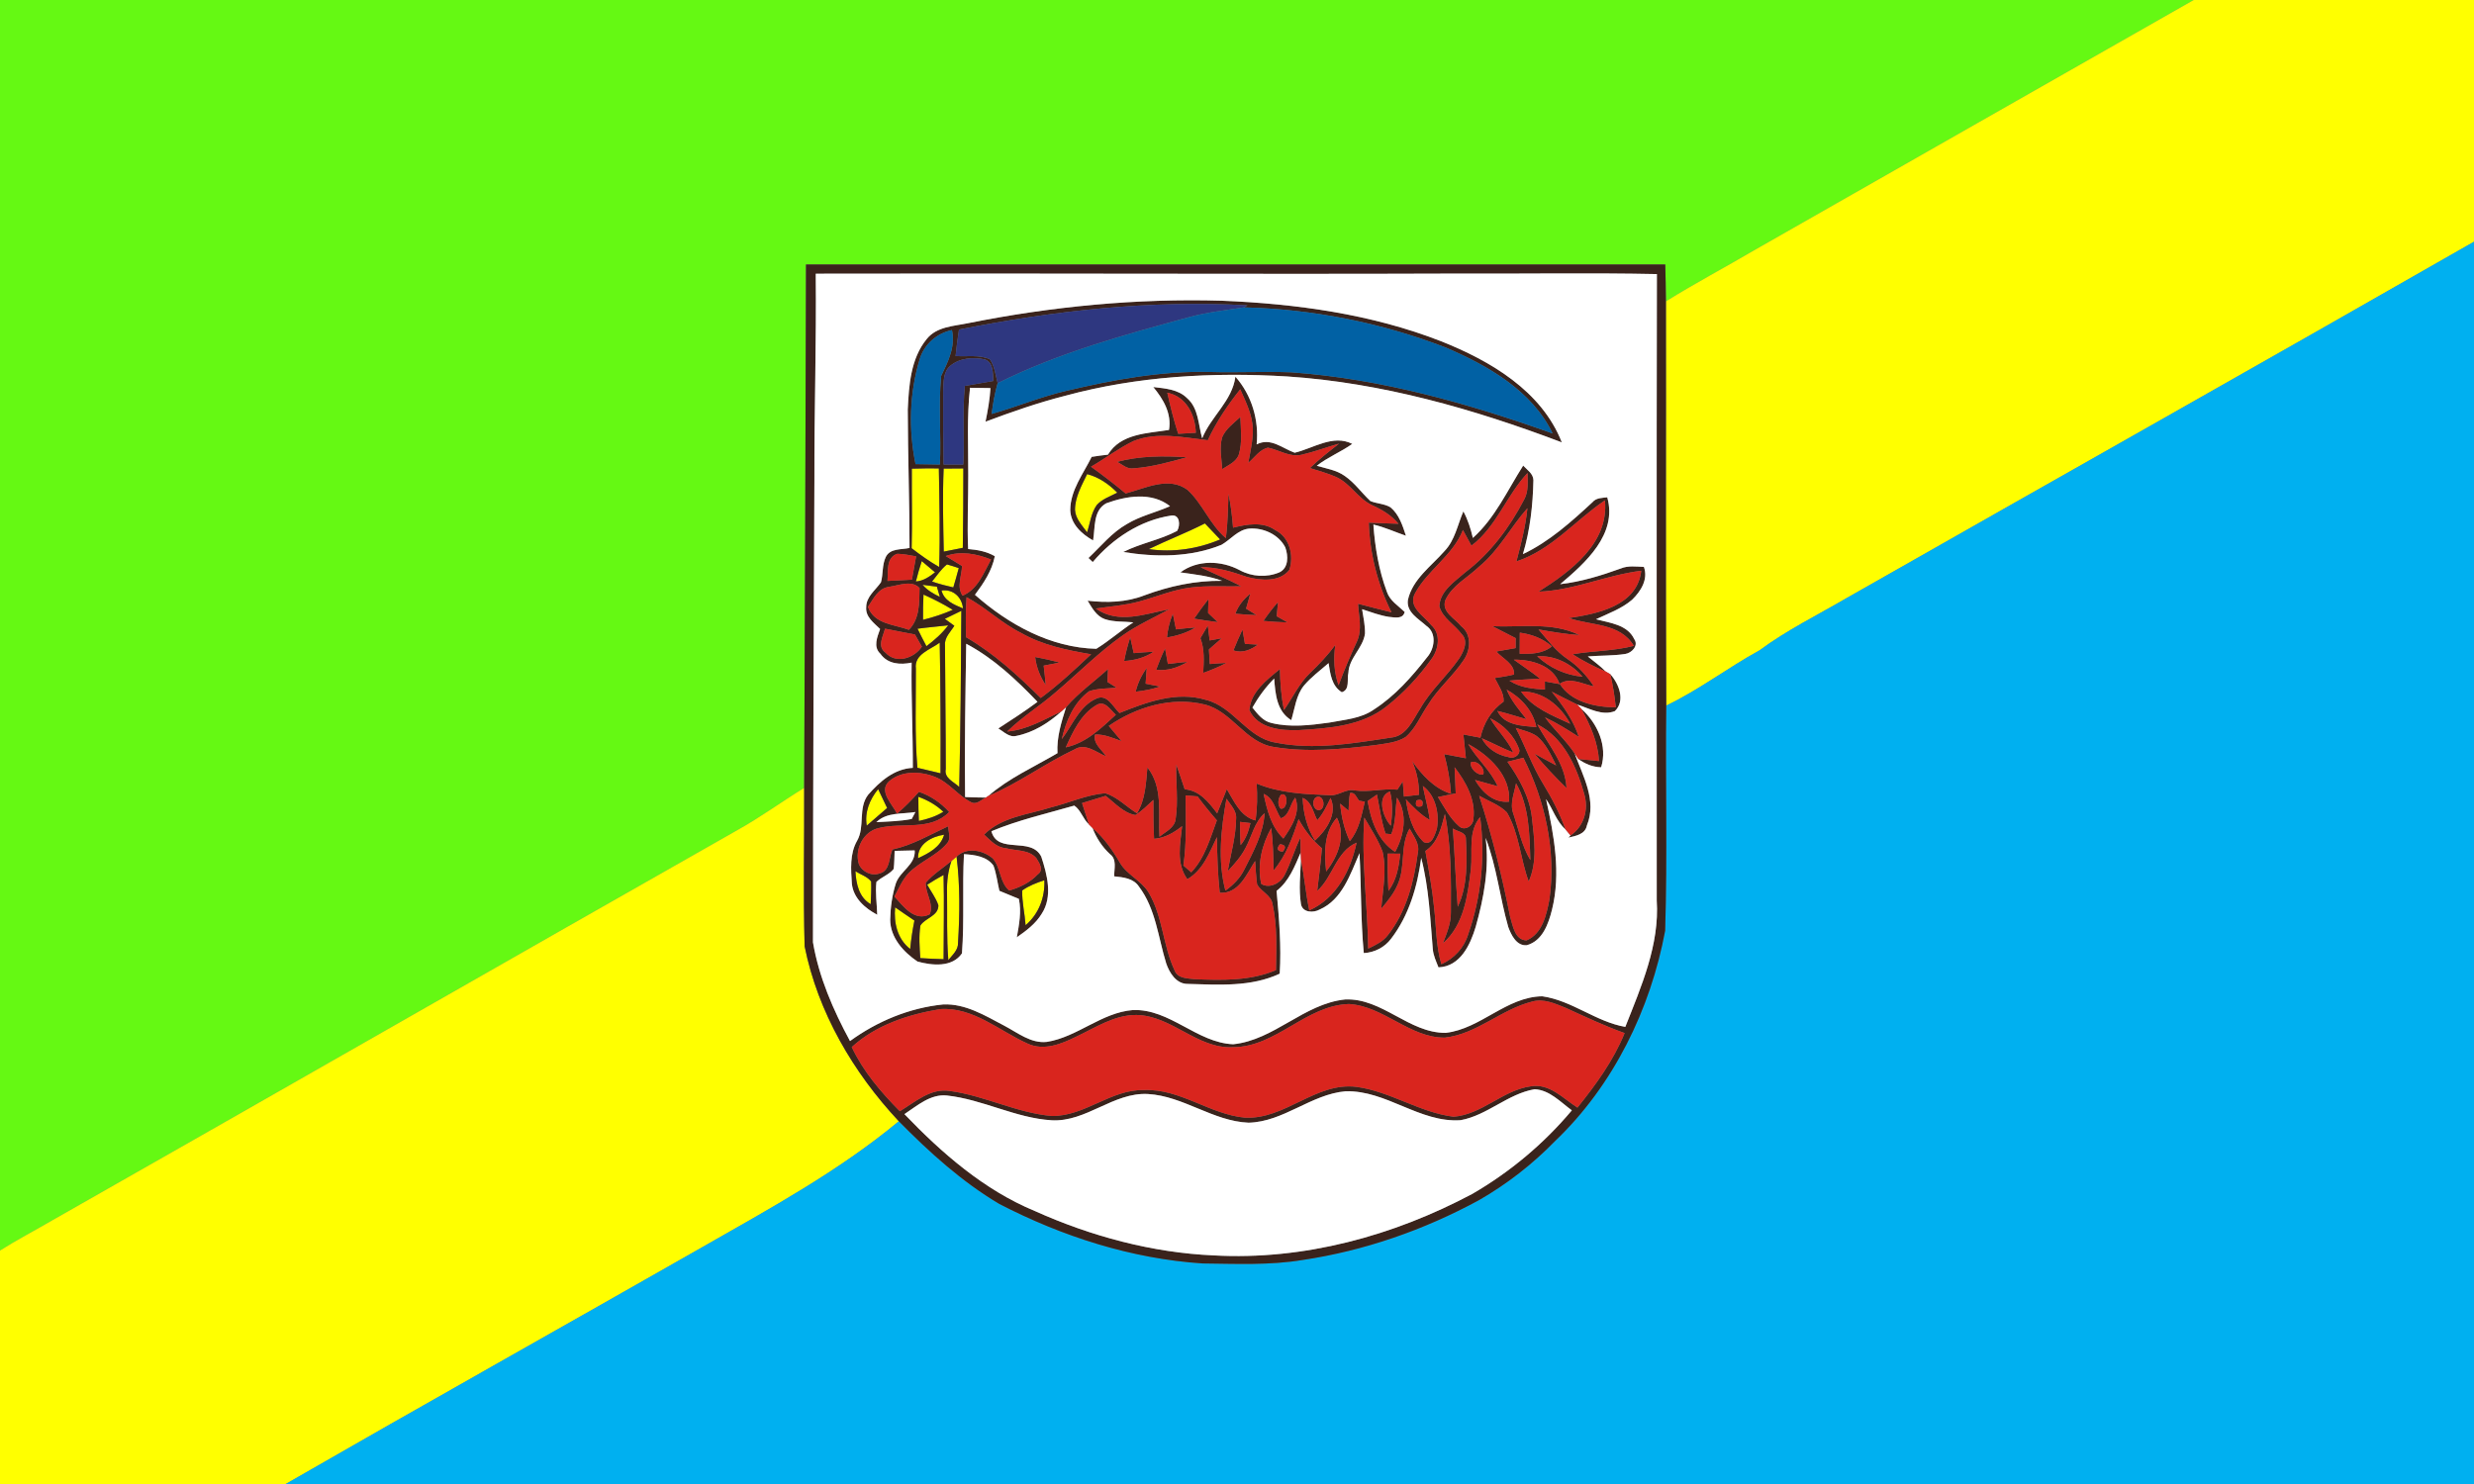 <?xml version="1.0" encoding="UTF-8" ?>
<!DOCTYPE svg PUBLIC "-//W3C//DTD SVG 1.1//EN" "http://www.w3.org/Graphics/SVG/1.1/DTD/svg11.dtd">
<svg width="640pt" height="384pt" viewBox="0 0 640 384" version="1.1" xmlns="http://www.w3.org/2000/svg">
<rect x="0" y="0" width="640" height="384" fill="#808080" stroke="none"/>
<g id="#65f913ff">
<path fill="#65f913" opacity="1.00" d=" M 0.00 0.00 L 567.49 0.00 C 529.57 21.55 491.69 43.18 453.79 64.76 C 446.21 69.21 438.43 73.33 430.96 77.98 C 430.93 74.80 430.88 71.62 430.79 68.43 C 356.69 68.44 282.60 68.44 208.50 68.44 C 208.41 113.59 208.21 158.73 208.03 203.88 C 202.23 207.43 196.74 211.47 190.80 214.77 C 131.70 248.31 72.76 282.13 13.67 315.69 C 9.13 318.35 4.45 320.77 0.00 323.59 L 0.00 0.00 Z" />
</g>
<g id="#ffff00ff">
<path fill="#ffff00" opacity="1.00" d=" M 567.49 0.00 L 640.00 0.00 L 640.00 62.55 C 585.99 93.47 531.74 124.01 477.65 154.79 C 470.11 159.20 462.22 163.06 455.18 168.28 C 446.97 172.78 439.51 178.53 431.04 182.58 C 430.87 147.71 431.02 112.85 430.96 77.98 C 438.43 73.33 446.21 69.21 453.79 64.76 C 491.69 43.18 529.57 21.55 567.49 0.00 Z" />
<path fill="#ffff00" opacity="1.00" d=" M 235.88 121.27 C 238.21 121.19 240.54 121.18 242.87 121.20 C 243.02 129.70 243.23 138.21 242.96 146.72 C 240.45 145.30 238.11 143.61 235.83 141.86 C 236.02 135.00 235.83 128.13 235.88 121.27 Z" />
<path fill="#ffff00" opacity="1.00" d=" M 244.11 121.25 C 245.81 121.23 247.50 121.22 249.21 121.21 C 249.22 128.06 249.17 134.91 249.07 141.76 C 247.43 142.08 245.78 142.41 244.14 142.74 C 243.99 135.58 243.81 128.41 244.11 121.25 Z" />
<path fill="#ffff00" opacity="1.00" d=" M 281.23 122.68 C 284.27 123.47 286.85 125.27 289.03 127.48 C 287.21 128.45 285.11 129.11 283.71 130.70 C 282.25 132.77 281.99 135.39 281.23 137.75 C 279.95 135.98 278.22 134.25 278.09 131.94 C 278.09 128.59 279.83 125.62 281.23 122.68 Z" />
<path fill="#ffff00" opacity="1.00" d=" M 297.18 142.09 C 301.97 139.77 306.95 137.86 311.70 135.44 C 313.00 136.83 314.32 138.21 315.64 139.59 C 309.86 142.05 303.41 143.01 297.18 142.09 Z" />
<path fill="#ffff00" opacity="1.00" d=" M 236.93 150.47 C 237.37 148.69 237.88 146.93 238.45 145.19 C 239.60 146.16 240.74 147.12 241.89 148.09 C 240.42 149.24 238.85 150.33 236.93 150.47 Z" />
<path fill="#ffff00" opacity="1.00" d=" M 241.11 150.48 C 242.35 148.97 243.43 147.28 244.97 146.05 C 245.99 146.33 247.01 146.65 248.02 147.00 C 247.58 148.68 247.11 150.34 246.61 152.00 C 244.75 151.59 242.91 151.09 241.11 150.48 Z" />
<path fill="#ffff00" opacity="1.00" d=" M 238.65 151.32 C 239.89 151.47 241.13 151.64 242.36 151.81 C 242.56 152.47 242.94 153.79 243.13 154.45 C 241.47 153.66 239.87 152.73 238.65 151.32 Z" />
<path fill="#ffff00" opacity="1.00" d=" M 243.56 152.81 C 246.54 152.36 248.85 154.52 249.12 157.43 C 246.82 156.47 244.26 155.48 243.56 152.81 Z" />
<path fill="#ffff00" opacity="1.00" d=" M 238.90 153.85 C 241.50 155.01 244.04 156.31 246.47 157.80 C 243.99 158.88 241.41 159.74 238.78 160.38 C 238.76 158.20 238.79 156.02 238.90 153.85 Z" />
<path fill="#ffff00" opacity="1.00" d=" M 244.42 160.13 C 245.83 159.42 247.26 158.74 248.69 158.06 C 248.61 173.25 248.49 188.45 248.15 203.64 C 246.76 202.29 244.18 201.37 244.66 199.01 C 244.66 188.32 244.50 177.62 244.46 166.93 C 244.30 164.93 245.92 163.49 246.88 161.93 C 246.06 161.33 245.24 160.73 244.42 160.13 Z" />
<path fill="#ffff00" opacity="1.00" d=" M 237.36 162.69 C 240.00 162.33 242.65 162.11 245.29 161.81 C 243.72 163.91 241.75 165.64 239.66 167.21 C 238.87 165.72 238.10 164.21 237.36 162.69 Z" />
<path fill="#ffff00" opacity="1.00" d=" M 236.93 173.01 C 236.44 169.26 240.69 168.10 243.10 166.29 C 243.31 177.56 243.36 188.83 243.31 200.10 C 241.31 199.63 239.31 199.16 237.32 198.67 C 236.61 190.13 236.96 181.56 236.93 173.01 Z" />
<path fill="#ffff00" opacity="1.00" d=" M 190.80 214.77 C 196.74 211.47 202.23 207.43 208.03 203.88 C 208.09 217.54 207.77 231.22 208.15 244.87 C 211.58 261.91 220.71 277.53 232.52 290.14 C 216.95 303.07 199.12 312.76 181.61 322.76 C 145.73 343.21 109.71 363.41 73.91 384.00 L 0.00 384.00 L 0.00 323.59 C 4.45 320.77 9.13 318.35 13.67 315.69 C 72.76 282.13 131.70 248.31 190.80 214.77 Z" />
<path fill="#ffff00" opacity="1.00" d=" M 224.22 213.64 C 223.62 210.18 224.99 206.84 227.17 204.20 C 227.96 205.81 228.72 207.45 229.49 209.08 C 227.72 210.58 225.98 212.12 224.22 213.64 Z" />
<path fill="#ffff00" opacity="1.00" d=" M 237.57 206.18 C 239.96 207.04 242.20 208.29 244.03 210.06 C 242.09 211.27 239.92 211.96 237.70 212.43 C 237.61 210.35 237.56 208.26 237.57 206.18 Z" />
<path fill="#ffff00" opacity="1.00" d=" M 237.49 222.07 C 237.37 218.38 241.04 216.44 244.23 215.99 C 243.33 219.20 240.28 220.77 237.49 222.07 Z" />
<path fill="#ffff00" opacity="1.00" d=" M 247.46 221.67 C 248.37 229.05 248.30 236.54 247.83 243.95 C 247.92 245.84 246.38 247.09 245.32 248.44 C 244.85 242.62 245.08 236.78 244.99 230.95 C 244.91 228.18 245.23 225.41 246.14 222.78 C 246.47 222.51 247.13 221.95 247.46 221.67 Z" />
<path fill="#ffff00" opacity="1.00" d=" M 221.29 225.44 C 222.63 226.32 224.35 226.79 225.36 228.10 C 225.44 230.06 225.33 232.01 225.24 233.97 C 222.19 232.20 221.47 228.68 221.29 225.44 Z" />
<path fill="#ffff00" opacity="1.00" d=" M 239.86 228.93 C 241.24 228.04 242.64 227.19 244.09 226.41 C 244.27 233.67 244.10 240.93 244.10 248.20 C 242.09 248.14 240.08 248.05 238.07 247.92 C 237.89 245.12 237.66 242.28 238.10 239.49 C 239.34 237.49 242.80 237.06 242.75 234.23 C 242.08 232.32 240.84 230.68 239.86 228.93 Z" />
<path fill="#ffff00" opacity="1.00" d=" M 264.43 230.42 C 266.16 229.20 268.15 228.42 270.17 227.78 C 270.34 232.23 268.74 236.49 265.31 239.41 C 265.10 236.41 264.37 233.43 264.43 230.42 Z" />
<path fill="#ffff00" opacity="1.00" d=" M 231.56 234.78 C 233.22 235.92 234.86 237.09 236.55 238.20 C 236.07 240.63 235.68 243.08 235.46 245.56 C 232.14 243.00 231.18 238.78 231.56 234.78 Z" />
</g>
<g id="#00b0f0ff">
<path fill="#00b0f0" opacity="1.00" d=" M 477.65 154.79 C 531.74 124.01 585.99 93.47 640.00 62.55 L 640.00 384.00 L 73.91 384.00 C 109.71 363.41 145.73 343.21 181.61 322.76 C 199.12 312.76 216.95 303.07 232.52 290.14 C 240.40 298.14 248.82 305.78 258.51 311.53 C 274.82 319.97 292.72 325.72 311.11 326.93 C 319.73 327.01 328.43 327.45 336.98 326.03 C 352.92 323.66 368.37 318.27 382.53 310.59 C 389.78 306.44 396.44 301.26 402.27 295.27 C 417.36 280.86 426.96 261.21 430.76 240.82 C 431.36 221.42 430.80 201.99 431.04 182.58 C 439.51 178.53 446.97 172.78 455.18 168.28 C 462.22 163.06 470.11 159.20 477.65 154.79 Z" />
</g>
<g id="#3a231cff">
<path fill="#3a231c" opacity="1.00" d=" M 208.50 68.44 C 282.60 68.44 356.69 68.44 430.79 68.43 C 430.88 71.62 430.93 74.80 430.96 77.98 C 431.02 112.85 430.87 147.71 431.04 182.58 C 430.80 201.99 431.36 221.42 430.76 240.82 C 426.96 261.21 417.36 280.86 402.27 295.27 C 396.44 301.26 389.78 306.44 382.53 310.59 C 368.37 318.27 352.92 323.66 336.98 326.03 C 328.43 327.45 319.73 327.01 311.11 326.93 C 292.72 325.72 274.82 319.97 258.51 311.53 C 248.82 305.78 240.40 298.14 232.52 290.14 C 220.71 277.53 211.58 261.91 208.15 244.87 C 207.77 231.22 208.09 217.54 208.03 203.88 C 208.21 158.73 208.41 113.59 208.50 68.44 M 211.03 70.82 C 211.22 88.55 210.63 106.27 210.68 123.99 C 210.51 163.94 210.32 203.89 210.31 243.83 C 211.84 252.84 215.55 261.38 219.89 269.38 C 226.94 264.25 235.28 260.79 243.99 259.91 C 249.74 259.65 254.83 262.80 259.74 265.38 C 263.21 267.18 266.66 270.06 270.81 269.60 C 278.74 268.34 284.97 262.00 293.07 261.36 C 302.66 261.01 309.58 269.80 319.00 270.21 C 329.65 269.13 337.29 259.73 347.96 258.62 C 357.57 258.19 364.46 267.35 374.00 267.26 C 383.06 266.22 389.69 257.92 398.98 257.80 C 406.66 258.89 412.83 264.39 420.45 265.72 C 424.57 255.29 429.34 244.46 428.58 233.00 C 428.59 178.97 428.51 124.95 428.62 70.92 C 411.42 70.57 394.21 70.87 377.00 70.79 C 321.68 70.99 266.36 70.68 211.03 70.82 M 396.35 259.17 C 388.37 261.16 382.07 267.57 373.76 268.50 C 364.64 268.54 357.97 260.37 348.98 259.80 C 337.86 260.11 330.16 270.93 319.00 270.97 C 309.75 271.47 303.15 262.81 294.00 262.64 C 288.26 262.58 283.33 265.96 278.31 268.29 C 274.52 270.18 269.96 271.97 265.82 270.03 C 258.48 266.75 251.75 260.54 243.22 261.12 C 234.99 262.48 226.60 265.22 220.34 270.94 C 223.31 277.26 227.90 282.62 232.78 287.54 C 236.75 285.15 240.80 281.45 245.80 282.31 C 254.79 283.53 263.05 288.00 272.12 288.77 C 280.65 288.87 287.42 281.83 295.98 282.06 C 305.29 281.68 312.94 288.34 322.02 289.20 C 332.44 289.75 340.40 279.92 350.93 281.24 C 359.68 282.42 367.24 287.87 376.02 288.96 C 383.38 288.41 388.79 282.07 396.03 281.09 C 400.86 280.29 404.37 284.25 408.07 286.60 C 412.83 280.67 417.40 274.42 420.27 267.32 C 415.08 265.47 410.10 263.11 405.09 260.82 C 402.34 259.72 399.36 258.31 396.35 259.17 M 322.99 290.51 C 313.79 290.13 306.14 283.62 296.98 283.09 C 288.01 282.59 281.01 290.40 272.02 289.88 C 262.70 289.30 254.26 284.50 245.00 283.48 C 240.74 283.01 237.29 286.10 233.97 288.29 C 243.67 298.41 254.58 307.92 267.67 313.35 C 282.26 319.90 298.00 324.15 314.02 324.85 C 337.26 326.14 360.46 319.80 380.87 308.93 C 390.62 303.28 399.38 295.94 406.62 287.31 C 403.67 285.16 400.87 282.05 397.00 281.85 C 390.04 283.03 384.76 288.61 377.83 289.86 C 367.25 290.57 358.62 282.08 348.09 282.38 C 339.16 283.15 332.05 290.30 322.99 290.51 Z" />
<path fill="#3a231c" opacity="1.00" d=" M 250.46 83.62 C 272.01 79.30 294.03 77.17 316.02 77.81 C 335.28 78.59 354.72 81.25 372.78 88.29 C 385.49 93.35 398.79 101.11 404.03 114.47 C 381.21 105.82 357.43 99.02 332.97 97.41 C 313.74 96.25 294.25 97.33 275.59 102.40 C 268.56 104.19 261.72 106.57 254.94 109.12 C 255.53 106.25 256.05 103.36 256.22 100.42 C 254.45 100.39 252.70 100.36 250.94 100.34 C 250.08 107.84 250.51 115.44 250.48 122.99 C 250.51 129.35 250.15 135.71 250.45 142.07 C 252.85 142.26 255.24 142.70 257.35 143.92 C 256.62 147.69 254.46 150.89 252.21 153.91 C 260.90 161.59 271.78 167.61 283.61 167.88 C 286.95 165.82 289.90 163.18 293.19 161.04 C 290.71 160.78 288.13 161.00 285.75 160.19 C 283.59 159.39 282.48 157.27 281.36 155.44 C 286.30 156.00 291.36 155.89 296.05 154.05 C 302.49 151.66 309.26 150.19 316.17 150.29 C 312.69 149.00 308.99 148.63 305.35 148.11 C 309.80 144.81 315.91 145.00 320.67 147.52 C 323.81 149.25 327.69 149.49 330.99 148.09 C 333.40 146.91 333.26 143.82 332.50 141.66 C 330.81 138.30 326.77 136.48 323.12 136.79 C 320.20 137.08 318.38 139.62 315.98 140.98 C 307.96 144.25 299.01 144.20 290.57 142.84 C 295.04 140.57 300.08 139.73 304.51 137.38 C 305.39 135.96 305.25 133.03 302.96 133.41 C 294.95 134.63 287.87 139.33 282.68 145.44 C 282.41 145.18 281.85 144.66 281.58 144.39 C 284.79 141.36 287.62 137.80 291.52 135.60 C 294.99 133.49 299.01 132.62 302.68 130.98 C 297.95 127.24 291.41 128.32 286.18 130.23 C 282.73 132.11 283.35 136.57 282.77 139.84 C 279.82 138.20 276.97 135.58 276.86 131.97 C 276.90 126.84 280.22 122.63 282.40 118.22 C 283.80 117.99 285.21 117.80 286.62 117.65 C 289.89 112.15 296.83 112.15 302.41 111.25 C 303.12 106.99 300.95 103.29 298.34 100.15 C 301.36 100.51 304.77 100.72 307.06 103.00 C 310.08 105.61 309.98 109.88 310.99 113.43 C 313.27 107.73 318.76 103.77 319.59 97.47 C 323.80 102.24 325.72 108.67 325.08 114.99 C 328.72 113.13 331.67 115.99 334.92 117.15 C 339.75 116.01 344.86 112.33 349.83 114.86 C 346.89 116.95 343.49 118.29 340.64 120.52 C 343.09 121.25 345.76 121.63 347.89 123.17 C 350.46 124.93 352.24 127.55 354.51 129.65 C 356.19 130.35 358.14 130.32 359.72 131.28 C 361.93 133.13 362.84 135.98 363.70 138.63 C 360.88 137.67 358.18 136.40 355.28 135.74 C 355.70 141.64 356.69 147.57 358.77 153.13 C 359.53 155.44 361.71 156.74 363.38 158.35 C 362.91 160.29 360.81 159.75 359.33 159.63 C 356.93 159.26 354.65 158.39 352.36 157.64 C 352.69 159.73 353.16 161.82 353.11 163.95 C 352.61 167.70 348.97 170.24 348.82 174.08 C 348.38 175.79 349.29 178.43 347.12 179.12 C 344.48 177.51 344.13 174.35 343.69 171.59 C 341.53 173.47 339.19 175.19 337.33 177.39 C 335.27 179.93 334.96 183.32 334.04 186.35 C 330.27 184.06 329.91 179.53 329.62 175.58 C 327.40 177.80 325.54 180.36 323.99 183.09 C 325.33 184.77 326.74 186.64 328.99 187.10 C 333.84 188.28 338.93 187.66 343.81 186.99 C 347.77 186.21 352.06 185.98 355.45 183.57 C 360.88 180.07 365.21 175.15 369.16 170.10 C 371.11 167.89 371.75 163.87 369.03 161.98 C 367.01 160.13 363.72 158.44 364.22 155.20 C 365.44 149.85 370.22 146.54 373.65 142.63 C 376.38 139.81 377.05 135.80 378.56 132.32 C 379.73 134.48 380.46 136.82 381.02 139.20 C 386.77 134.03 389.95 126.88 394.03 120.48 C 395.06 121.60 396.63 122.54 396.68 124.24 C 396.54 130.71 395.83 137.17 393.96 143.39 C 400.79 140.15 406.46 135.04 411.96 129.95 C 412.91 128.80 414.43 128.85 415.78 128.68 C 418.46 138.25 410.14 145.64 403.60 151.16 C 408.99 150.54 414.20 148.94 419.28 147.10 C 421.18 146.30 423.26 146.62 425.26 146.69 C 426.43 149.91 424.46 153.00 422.22 155.18 C 419.50 157.52 416.07 158.73 412.87 160.24 C 416.43 161.19 420.98 161.60 422.77 165.39 C 423.96 167.07 422.10 168.98 420.43 169.22 C 417.22 169.71 413.97 169.58 410.75 169.86 C 412.32 171.13 413.97 172.33 415.40 173.77 C 412.42 172.51 409.54 171.03 406.81 169.30 C 412.07 168.39 417.47 168.47 422.66 167.12 C 419.09 161.15 411.61 161.91 405.83 159.93 C 413.25 158.83 423.54 156.79 424.57 147.69 C 415.57 148.78 407.16 152.77 398.01 153.10 C 406.30 147.85 416.26 140.57 415.18 129.47 C 407.49 134.67 401.38 142.28 392.29 145.27 C 393.46 140.73 394.68 136.19 395.12 131.51 C 390.78 136.40 387.76 142.43 382.63 146.62 C 379.71 149.45 375.70 151.43 373.92 155.24 C 372.79 158.35 376.39 160.00 378.01 162.05 C 380.72 164.13 380.45 168.13 378.68 170.73 C 375.94 174.89 372.00 178.12 369.40 182.39 C 367.50 185.16 366.25 188.47 363.64 190.69 C 361.36 192.17 358.53 192.35 355.92 192.78 C 347.21 193.85 338.30 194.75 329.58 193.29 C 322.18 192.20 318.75 184.07 311.64 182.30 C 303.05 180.18 293.97 182.94 286.83 187.83 C 287.92 189.14 289.03 190.46 290.13 191.77 C 287.91 190.97 285.68 189.96 283.27 190.07 C 282.71 192.42 285.01 193.95 286.14 195.71 C 283.59 194.68 280.79 192.18 278.00 193.90 C 270.33 197.50 263.50 202.68 255.66 205.96 C 261.00 201.33 267.52 198.44 273.56 194.89 C 273.32 190.77 274.57 186.85 275.79 182.98 C 278.99 179.26 283.01 176.40 286.64 173.13 C 286.58 174.23 286.52 175.34 286.47 176.45 C 287.05 176.82 288.23 177.57 288.82 177.94 C 286.46 178.20 283.99 178.06 281.73 178.88 C 277.76 181.80 275.75 186.59 274.67 191.26 C 277.46 187.63 279.23 182.64 283.70 180.73 C 286.46 179.52 287.93 182.94 289.59 184.50 C 296.63 181.69 304.37 178.79 311.99 181.11 C 319.12 182.88 322.60 190.92 329.96 192.15 C 339.85 194.15 349.98 192.36 359.81 190.86 C 363.90 190.50 365.46 186.32 367.41 183.35 C 370.13 178.55 374.37 174.90 377.47 170.40 C 378.64 168.60 379.96 165.85 378.09 164.05 C 376.30 161.59 373.15 159.94 372.34 156.87 C 372.53 152.88 376.34 150.48 379.06 148.09 C 385.58 143.15 390.55 136.45 394.29 129.25 C 395.45 127.14 395.18 124.69 395.16 122.39 C 389.70 128.19 387.16 136.27 380.65 141.20 C 379.90 139.85 379.17 138.49 378.44 137.14 C 375.87 143.70 369.43 147.40 366.12 153.40 C 364.03 157.04 368.36 159.32 370.26 161.77 C 372.79 164.01 372.19 167.92 370.39 170.41 C 367.11 175.02 363.20 179.23 358.75 182.74 C 352.38 187.87 343.82 188.45 335.99 188.93 C 331.37 189.10 325.41 188.50 323.19 183.76 C 323.55 179.04 327.71 175.90 331.10 173.14 C 331.17 176.68 331.43 180.23 332.16 183.72 C 334.43 180.49 336.09 176.78 339.00 174.04 C 341.32 171.82 343.52 169.47 345.43 166.89 C 344.94 170.39 345.07 173.97 346.28 177.32 C 347.70 173.48 349.30 169.71 351.02 166.00 C 352.45 162.91 351.49 159.46 351.31 156.23 C 354.19 156.98 357.07 157.74 359.96 158.44 C 356.38 151.22 354.36 143.30 354.10 135.24 C 356.66 135.34 359.21 135.47 361.77 135.53 C 359.96 133.33 357.52 131.88 354.97 130.73 C 351.28 129.04 349.32 125.05 345.61 123.41 C 343.44 122.44 341.13 121.84 338.87 121.11 C 341.24 118.84 343.82 116.82 346.39 114.80 C 343.17 115.72 340.02 116.90 336.76 117.66 C 333.69 118.39 330.92 116.43 328.02 115.84 C 325.87 116.29 324.54 118.41 322.92 119.76 C 323.46 116.88 324.13 113.98 324.10 111.03 C 323.99 107.36 322.29 104.02 320.84 100.73 C 317.59 104.82 314.64 109.16 312.45 113.92 C 306.10 113.19 299.35 111.67 293.20 114.13 C 289.34 115.99 285.94 118.64 282.23 120.76 C 285.29 122.97 288.30 125.26 291.19 127.69 C 296.28 126.35 302.38 123.16 307.21 126.77 C 311.14 130.39 312.98 135.74 317.11 139.23 C 317.62 135.42 317.67 131.57 317.79 127.74 C 318.40 130.64 318.74 133.58 318.98 136.54 C 322.55 135.68 326.63 134.88 329.88 137.16 C 333.62 139.01 334.75 143.70 333.56 147.45 C 330.98 150.71 326.13 150.23 322.54 149.27 C 318.67 147.92 314.72 146.69 310.57 146.77 C 314.07 148.45 317.67 149.91 321.12 151.71 C 316.78 151.79 312.41 151.50 308.09 152.02 C 303.48 152.57 299.19 154.43 294.74 155.63 C 291.06 156.64 287.24 156.91 283.49 157.46 C 289.28 161.60 296.26 158.84 302.50 157.64 C 298.47 159.86 294.22 161.72 290.45 164.40 C 284.23 168.77 278.90 174.22 273.11 179.11 C 269.05 182.66 264.41 185.50 260.55 189.29 C 265.65 188.86 270.07 186.21 274.59 184.08 C 271.29 187.04 267.36 189.54 262.96 190.41 C 261.09 190.91 259.70 189.35 258.26 188.49 C 261.68 186.26 265.12 184.05 268.39 181.61 C 262.91 175.87 257.01 170.33 249.95 166.58 C 249.75 179.80 249.49 193.03 249.66 206.24 C 251.44 206.32 253.23 206.37 255.03 206.38 C 253.90 206.93 252.67 208.25 251.34 207.64 C 247.85 205.93 245.54 202.46 241.88 201.03 C 238.10 199.53 233.30 199.36 230.05 202.12 C 227.15 204.67 230.81 208.05 232.05 210.53 C 234.09 208.81 235.96 206.90 237.72 204.89 C 240.75 205.93 243.41 207.73 245.55 210.11 C 240.70 215.10 233.37 212.71 227.32 214.27 C 223.33 215.14 221.00 219.80 222.18 223.60 C 223.04 225.63 225.53 226.80 227.62 225.98 C 230.27 225.29 229.94 221.89 230.85 219.81 C 236.01 218.72 240.55 215.98 245.29 213.80 C 245.29 215.19 246.08 216.86 245.11 218.08 C 242.35 221.45 237.98 222.89 234.98 226.00 C 233.39 227.74 232.47 229.94 231.38 231.99 C 233.67 234.52 236.61 238.58 240.52 236.58 C 241.63 233.84 239.37 231.20 239.48 228.42 C 241.38 226.20 243.91 224.65 246.14 222.78 C 245.23 225.41 244.91 228.18 244.99 230.95 C 245.08 236.78 244.85 242.62 245.32 248.44 C 246.38 247.09 247.92 245.84 247.83 243.95 C 248.30 236.54 248.37 229.05 247.46 221.67 C 250.04 219.10 254.31 219.96 256.84 222.14 C 258.91 224.54 258.59 228.33 261.07 230.43 C 263.80 229.66 266.47 228.36 268.44 226.27 C 270.10 225.14 268.88 223.30 268.08 222.04 C 266.15 219.79 262.81 220.20 260.19 219.47 C 257.81 219.31 256.20 217.46 254.58 215.96 C 259.18 211.34 265.95 210.82 271.85 208.93 C 276.54 207.77 281.04 205.67 285.88 205.25 C 289.02 206.18 291.37 208.77 294.13 210.45 C 296.32 206.87 296.45 202.63 296.82 198.58 C 300.91 203.71 299.60 210.46 299.94 216.51 C 301.52 215.20 303.89 214.21 304.13 211.90 C 304.84 207.24 304.15 202.51 304.28 197.82 C 305.05 199.95 305.76 202.10 306.47 204.24 C 310.34 204.54 312.70 207.61 314.87 210.46 C 315.70 208.37 316.52 206.29 317.36 204.20 C 319.29 207.35 320.85 211.30 324.81 212.30 C 325.24 209.14 325.30 205.94 325.08 202.75 C 331.08 205.25 337.65 205.52 344.06 205.77 C 346.35 205.96 348.23 203.95 350.56 204.54 C 354.21 205.04 357.82 203.97 361.48 204.33 C 361.94 203.62 362.41 202.91 362.88 202.21 C 362.98 203.51 363.08 204.82 363.18 206.12 C 364.48 205.97 365.77 205.82 367.08 205.66 C 367.13 202.65 366.50 199.69 365.30 196.93 C 367.88 200.57 370.99 204.00 375.36 205.42 C 375.14 201.94 374.51 198.50 373.60 195.14 C 375.47 195.50 377.33 195.86 379.21 196.20 C 379.01 194.15 378.80 192.10 378.57 190.05 C 380.03 190.33 381.50 190.61 382.97 190.89 C 383.81 187.08 385.77 183.82 388.97 181.55 C 389.10 179.29 387.63 177.38 386.69 175.45 C 388.35 175.19 390.02 174.94 391.66 174.54 C 391.89 171.77 388.69 170.42 387.09 168.58 C 388.74 168.29 390.40 168.00 392.07 167.70 C 392.07 167.06 392.08 165.77 392.09 165.12 C 390.09 164.08 388.09 163.06 386.08 162.04 C 393.57 162.36 401.58 160.89 408.57 164.33 C 405.02 164.09 401.50 163.50 398.01 162.88 C 400.33 165.59 402.50 168.52 405.51 170.54 C 408.26 172.37 410.48 174.85 412.31 177.59 C 409.45 177.07 406.24 175.08 403.48 176.93 C 406.39 181.67 412.76 183.03 417.99 183.02 C 417.69 180.14 417.23 177.28 416.58 174.46 C 418.81 176.92 420.53 181.33 417.75 184.01 C 414.47 185.31 411.12 183.29 408.02 182.32 C 405.80 181.26 403.62 180.10 401.42 178.99 C 404.31 182.53 406.98 186.30 408.43 190.68 C 405.59 188.87 402.73 187.06 399.68 185.63 C 402.08 188.88 405.13 191.61 407.36 194.99 C 409.52 200.90 413.15 207.18 410.52 213.58 C 410.09 215.90 407.64 216.29 405.73 216.74 L 406.29 216.19 C 409.82 213.75 411.03 209.40 409.80 205.36 C 407.85 198.39 404.50 190.82 397.67 187.43 C 400.55 192.77 404.92 197.57 405.25 203.94 C 402.33 201.11 399.56 198.13 396.95 195.02 C 398.83 196.02 400.68 197.07 402.57 198.06 C 401.20 195.36 399.94 192.43 397.54 190.47 C 395.91 189.37 393.93 188.98 392.11 188.36 C 394.58 193.10 396.35 198.20 399.16 202.77 C 401.46 206.53 403.48 210.47 404.98 214.62 C 402.60 212.51 401.72 209.33 399.95 206.78 C 402.00 216.14 403.85 225.93 401.48 235.42 C 400.57 239.07 399.02 243.47 394.97 244.58 C 392.33 244.83 390.93 241.95 390.17 239.86 C 387.98 232.25 387.20 224.24 384.32 216.82 C 385.30 224.54 383.86 232.36 381.76 239.79 C 380.36 244.47 377.76 250.10 372.12 250.31 C 371.52 248.77 370.78 247.24 370.65 245.57 C 369.98 237.68 369.65 229.68 367.65 221.98 C 366.68 229.40 364.48 236.88 359.88 242.88 C 358.21 245.13 355.58 246.47 352.80 246.62 C 351.99 238.04 352.15 229.38 351.69 220.77 C 349.32 226.18 347.24 232.77 341.39 235.35 C 339.77 236.26 336.99 236.18 336.55 233.97 C 335.95 230.16 336.38 226.25 336.55 222.42 C 337.41 226.78 337.79 231.21 338.70 235.57 C 345.72 232.46 349.41 225.22 350.93 218.05 C 345.63 220.32 344.84 226.89 340.74 230.55 C 341.20 226.87 341.67 223.19 341.96 219.49 C 339.47 217.40 337.49 214.82 335.94 211.97 C 334.39 216.66 332.71 221.41 329.47 225.23 C 329.39 221.57 329.34 217.90 328.85 214.26 C 326.43 218.59 325.17 223.83 326.28 228.73 C 328.48 230.05 331.35 228.48 332.36 226.33 C 333.95 223.22 334.89 219.82 336.43 216.68 C 336.46 217.99 336.47 219.30 336.47 220.62 C 334.91 224.21 333.45 228.05 330.24 230.52 C 330.89 237.64 331.49 244.79 331.05 251.95 C 323.62 255.44 315.20 254.81 307.23 254.60 C 304.30 254.62 302.53 251.75 301.69 249.30 C 299.61 242.62 298.99 235.17 294.64 229.42 C 293.22 227.25 290.57 227.01 288.23 226.76 C 288.20 224.81 289.00 222.35 287.12 220.99 C 285.10 219.12 283.61 216.81 282.62 214.25 C 285.55 216.75 287.77 219.92 289.70 223.23 C 291.52 226.36 295.17 227.79 297.08 230.86 C 300.82 237.06 300.81 244.64 303.86 251.11 C 304.61 253.18 307.12 253.15 308.95 253.37 C 316.03 253.67 323.41 253.87 330.08 251.03 C 330.16 245.35 330.45 239.58 329.20 234.00 C 328.87 231.64 326.29 230.77 325.20 228.88 C 324.92 226.85 324.83 224.81 324.69 222.79 C 322.43 226.25 320.52 231.30 315.54 231.02 C 315.01 226.23 314.87 221.42 314.81 216.61 C 312.85 220.61 311.24 225.15 307.15 227.50 C 304.21 223.45 305.29 218.37 305.80 213.77 C 303.69 215.46 301.31 216.84 298.55 217.05 C 298.36 213.70 298.36 210.34 298.37 206.98 C 296.86 208.34 295.45 209.83 293.71 210.90 C 290.59 210.35 288.42 207.77 286.01 205.94 C 283.97 206.56 281.94 207.18 279.92 207.80 C 280.51 209.64 281.09 211.50 281.71 213.34 C 280.16 211.95 279.59 209.57 277.91 208.46 C 270.73 210.53 263.38 212.20 256.47 215.09 C 258.08 221.20 266.68 216.35 269.36 221.65 C 270.89 226.30 272.40 232.01 269.47 236.46 C 267.91 239.03 265.46 240.85 263.04 242.54 C 263.63 239.26 264.28 235.91 263.57 232.59 C 261.89 231.88 260.20 231.22 258.53 230.51 C 258.02 228.34 257.77 226.09 257.00 223.99 C 255.29 221.57 252.09 221.19 249.37 221.02 C 248.91 229.57 249.50 238.16 248.85 246.70 C 246.31 250.39 241.12 249.84 237.35 248.81 C 233.72 246.35 230.30 242.62 230.28 237.97 C 230.35 234.81 230.78 231.61 231.74 228.60 C 232.84 225.36 236.87 223.78 236.63 220.05 C 234.90 220.07 233.17 220.12 231.43 220.17 C 231.36 221.73 231.38 223.29 231.19 224.85 C 230.01 226.33 228.07 226.91 226.72 228.20 C 226.40 231.03 226.85 233.86 226.93 236.70 C 223.81 235.05 220.78 232.44 220.37 228.71 C 220.12 224.97 219.79 220.91 221.73 217.54 C 223.81 213.89 221.91 209.11 224.58 205.65 C 227.62 202.20 231.30 198.94 236.14 198.69 C 236.17 189.61 235.69 180.54 235.83 171.46 C 232.92 172.08 229.62 171.85 227.76 169.18 C 225.80 167.39 226.95 164.83 227.67 162.76 C 226.08 161.19 223.84 159.63 224.08 157.10 C 224.07 154.37 226.50 152.71 227.90 150.66 C 228.49 148.52 228.16 146.16 229.14 144.13 C 230.27 141.82 233.19 142.27 235.29 141.79 C 235.29 129.85 234.85 117.91 234.83 105.98 C 235.12 99.70 235.58 92.80 239.73 87.73 C 242.32 84.48 246.73 84.40 250.46 83.62 M 248.08 85.28 C 247.72 87.56 247.44 89.84 247.20 92.13 C 250.13 92.33 253.32 91.74 256.07 92.96 C 257.30 94.79 257.55 97.06 258.08 99.15 C 257.34 101.75 256.87 104.42 256.53 107.11 C 263.03 105.26 269.29 102.64 275.88 101.12 C 288.03 98.24 300.46 95.94 313.00 96.25 C 320.02 96.46 327.04 96.07 334.06 96.34 C 357.26 97.99 379.82 104.38 401.64 112.15 C 396.28 101.05 384.87 94.59 373.96 89.92 C 357.36 83.51 339.58 79.98 321.80 79.54 L 322.70 79.01 C 297.70 77.59 272.59 80.38 248.08 85.28 M 237.91 92.97 C 235.26 101.71 235.02 111.15 236.84 120.09 C 238.94 120.13 241.05 120.16 243.15 120.19 C 243.49 112.57 242.73 104.90 243.46 97.30 C 245.27 93.54 247.19 89.75 246.26 85.41 C 242.33 86.24 239.07 89.10 237.91 92.97 M 245.81 94.68 C 243.98 96.22 244.12 98.81 244.00 100.98 C 243.97 107.38 243.98 113.79 244.10 120.20 C 245.79 120.20 247.48 120.20 249.18 120.21 C 249.56 113.43 248.93 106.63 249.59 99.86 C 252.04 99.44 254.50 99.02 256.95 98.58 C 256.84 96.61 257.06 93.87 254.79 93.01 C 251.77 92.35 248.24 92.61 245.81 94.68 M 301.97 101.62 C 302.77 105.20 303.64 108.76 304.79 112.25 C 306.31 112.16 307.83 112.08 309.35 111.99 C 309.21 107.36 306.88 102.60 301.97 101.62 M 235.88 121.27 C 235.83 128.13 236.02 135.00 235.83 141.86 C 238.11 143.61 240.45 145.30 242.96 146.72 C 243.23 138.21 243.02 129.70 242.87 121.20 C 240.54 121.18 238.21 121.19 235.88 121.27 M 244.11 121.25 C 243.81 128.41 243.99 135.58 244.14 142.74 C 245.78 142.41 247.43 142.08 249.07 141.76 C 249.17 134.91 249.22 128.06 249.21 121.21 C 247.50 121.22 245.81 121.23 244.11 121.25 M 281.23 122.68 C 279.83 125.62 278.09 128.59 278.09 131.94 C 278.22 134.25 279.95 135.98 281.23 137.75 C 281.99 135.39 282.25 132.77 283.71 130.70 C 285.11 129.11 287.21 128.45 289.03 127.48 C 286.85 125.27 284.27 123.47 281.23 122.68 M 297.18 142.09 C 303.41 143.01 309.86 142.05 315.64 139.59 C 314.32 138.21 313.00 136.83 311.70 135.44 C 306.95 137.86 301.97 139.77 297.18 142.09 M 232.12 143.30 C 229.15 144.27 229.80 147.90 229.58 150.32 C 231.68 150.23 233.79 150.12 235.90 150.00 C 236.25 147.98 236.62 145.97 236.99 143.96 C 235.37 143.69 233.76 143.32 232.12 143.30 M 244.66 143.88 C 246.05 144.76 247.46 145.61 248.87 146.46 C 248.80 148.99 247.42 151.86 249.01 154.13 C 252.93 152.52 254.47 148.23 256.36 144.78 C 252.64 143.30 248.54 142.48 244.66 143.88 M 236.93 150.47 C 238.85 150.33 240.42 149.24 241.89 148.09 C 240.74 147.12 239.60 146.16 238.45 145.19 C 237.88 146.93 237.37 148.69 236.93 150.47 M 241.11 150.48 C 242.91 151.09 244.75 151.59 246.61 152.00 C 247.11 150.34 247.58 148.68 248.02 147.00 C 247.01 146.65 245.99 146.33 244.97 146.05 C 243.43 147.28 242.35 148.97 241.11 150.48 M 229.97 151.85 C 227.15 152.23 225.93 154.96 224.53 157.04 C 226.17 161.54 231.27 161.55 235.12 162.97 C 237.95 160.13 237.81 155.89 237.88 152.17 C 235.87 150.00 232.48 151.50 229.97 151.85 M 238.65 151.32 C 239.87 152.73 241.47 153.66 243.13 154.45 C 242.94 153.79 242.56 152.47 242.36 151.81 C 241.13 151.64 239.89 151.47 238.65 151.32 M 243.56 152.81 C 244.26 155.48 246.82 156.47 249.12 157.43 C 248.85 154.52 246.54 152.36 243.56 152.81 M 238.90 153.85 C 238.79 156.02 238.76 158.20 238.78 160.38 C 241.41 159.74 243.99 158.88 246.47 157.80 C 244.04 156.31 241.50 155.01 238.90 153.85 M 250.04 154.53 C 249.81 157.98 249.81 161.44 249.91 164.89 C 257.15 169.09 263.31 174.76 269.23 180.61 C 273.86 177.19 278.07 173.24 282.26 169.30 C 276.03 168.23 269.70 166.96 264.16 163.78 C 259.08 161.26 255.01 157.20 250.04 154.53 M 244.42 160.13 C 245.24 160.73 246.06 161.33 246.88 161.93 C 245.92 163.49 244.30 164.93 244.46 166.93 C 244.50 177.62 244.66 188.32 244.66 199.01 C 244.18 201.37 246.76 202.29 248.15 203.64 C 248.49 188.45 248.61 173.25 248.69 158.06 C 247.26 158.74 245.83 159.42 244.42 160.13 M 237.36 162.69 C 238.10 164.21 238.87 165.72 239.66 167.21 C 241.75 165.64 243.72 163.91 245.29 161.81 C 242.65 162.11 240.00 162.33 237.36 162.69 M 228.94 162.68 C 228.44 164.73 226.84 167.26 229.06 168.87 C 231.76 171.89 236.48 170.36 238.48 167.33 C 237.88 166.28 237.28 165.23 236.69 164.18 C 234.10 163.71 231.52 163.17 228.94 162.68 M 393.16 163.71 C 393.17 165.53 393.16 167.36 393.13 169.18 C 396.03 169.23 399.08 169.19 401.45 167.26 C 399.12 165.21 396.21 164.11 393.16 163.71 M 236.93 173.01 C 236.96 181.56 236.61 190.13 237.32 198.67 C 239.31 199.16 241.31 199.63 243.31 200.10 C 243.36 188.83 243.31 177.56 243.10 166.29 C 240.69 168.10 236.44 169.26 236.93 173.01 M 397.65 169.81 C 400.89 172.82 404.98 174.70 409.40 175.11 C 406.46 171.69 402.22 169.55 397.65 169.81 M 391.61 170.70 C 393.86 172.34 396.19 173.86 398.38 175.60 C 395.74 175.78 393.09 175.86 390.47 176.12 C 393.20 177.92 396.46 178.28 399.66 178.41 C 399.65 177.89 399.64 176.85 399.64 176.33 C 400.90 176.57 402.17 176.79 403.45 177.01 C 401.79 172.17 396.21 170.64 391.61 170.70 M 389.76 178.46 C 390.95 181.33 392.98 183.69 394.88 186.10 C 392.37 185.39 389.90 184.57 387.37 183.96 C 389.14 187.76 393.85 187.82 397.44 188.15 C 396.60 183.91 393.46 180.49 389.76 178.46 M 393.48 178.94 C 396.52 183.24 401.62 185.15 406.21 187.29 C 403.64 182.58 399.10 178.79 393.48 178.94 M 283.58 182.48 C 279.59 184.85 277.56 189.32 275.71 193.38 C 280.95 192.26 284.86 188.44 288.66 184.95 C 287.22 183.71 285.80 181.05 283.58 182.48 M 385.49 185.85 C 387.26 188.97 389.99 191.44 391.48 194.73 C 388.69 193.64 386.05 192.22 383.31 191.03 C 384.68 193.65 387.28 195.36 390.16 195.89 C 391.44 196.47 393.19 195.53 393.04 194.04 C 391.79 190.39 388.92 187.52 385.49 185.85 M 379.82 192.54 C 382.06 196.38 385.59 199.34 387.43 203.45 C 385.47 202.93 383.53 202.35 381.58 201.83 C 383.42 205.01 386.41 207.84 390.38 207.44 C 390.90 200.75 385.24 195.45 379.82 192.54 M 389.96 197.11 C 393.01 201.46 395.70 206.24 396.30 211.61 C 396.89 217.06 397.78 222.92 395.46 228.10 C 393.30 222.23 393.01 215.68 389.82 210.21 C 387.84 208.22 385.05 207.29 382.65 205.92 C 385.98 216.17 388.55 226.64 390.65 237.20 C 391.35 239.49 391.85 243.27 394.91 243.33 C 399.03 241.58 400.07 236.65 400.83 232.69 C 402.56 220.18 399.75 207.28 394.08 196.08 C 392.70 196.43 391.33 196.77 389.96 197.11 M 380.53 197.23 C 380.08 198.74 382.21 200.77 383.71 200.38 C 384.25 198.82 382.10 196.63 380.53 197.23 M 376.29 198.54 C 376.38 200.78 376.51 203.03 376.58 205.29 C 375.05 205.61 373.51 205.93 371.98 206.24 C 373.62 208.86 375.05 211.73 377.43 213.79 C 378.87 215.14 381.14 213.71 381.16 211.89 C 381.79 206.94 379.21 202.32 376.29 198.54 M 392.19 202.70 C 391.73 205.23 390.54 207.87 391.44 210.44 C 392.82 214.50 393.65 218.82 395.88 222.54 C 395.67 215.83 395.60 208.70 392.19 202.70 M 368.07 203.38 C 368.66 206.32 369.46 209.22 369.89 212.19 C 367.48 210.84 365.58 208.81 363.69 206.84 C 364.26 210.82 365.32 214.98 368.29 217.89 C 370.43 218.87 371.16 216.01 371.70 214.50 C 372.40 210.60 371.42 205.83 368.07 203.38 M 224.22 213.64 C 225.98 212.12 227.72 210.58 229.49 209.08 C 228.72 207.45 227.96 205.81 227.17 204.20 C 224.99 206.84 223.62 210.18 224.22 213.64 M 331.34 205.68 C 330.60 206.65 330.43 208.24 331.25 209.22 C 333.18 209.77 333.39 204.62 331.34 205.68 M 349.23 205.23 C 348.96 206.73 348.94 208.27 348.86 209.79 C 348.14 209.17 347.42 208.56 346.69 207.95 C 346.99 211.29 347.73 214.60 349.18 217.64 C 351.59 214.76 352.22 210.98 353.06 207.44 C 352.70 207.38 351.97 207.25 351.61 207.19 C 350.89 206.45 350.55 204.86 349.23 205.23 M 359.81 213.65 C 360.16 210.71 360.35 207.70 359.56 204.80 C 356.03 206.08 357.78 211.57 359.81 213.65 M 306.69 205.83 C 306.74 211.87 307.01 217.95 306.13 223.96 C 306.63 224.40 307.65 225.28 308.16 225.72 C 311.71 222.01 313.05 216.95 314.79 212.27 C 313.04 210.27 311.37 208.20 309.79 206.08 C 309.02 206.01 307.46 205.89 306.69 205.83 M 326.89 205.43 C 327.75 209.56 328.84 213.94 332.00 216.98 C 334.09 213.96 336.56 210.20 335.07 206.40 C 333.71 208.03 333.55 211.15 331.31 211.73 C 329.92 209.57 329.49 206.52 326.89 205.43 M 340.36 206.36 C 339.29 207.24 339.63 209.46 341.12 209.65 C 343.25 209.47 342.42 205.14 340.36 206.36 M 353.79 207.27 C 354.63 212.27 356.42 217.56 360.91 220.44 C 363.23 216.19 364.22 210.67 361.38 206.40 C 360.89 209.55 361.14 212.86 359.92 215.86 C 359.55 215.82 358.81 215.75 358.43 215.71 C 357.31 212.44 356.88 208.99 356.21 205.61 C 355.60 206.03 354.39 206.86 353.79 207.27 M 237.57 206.18 C 237.56 208.26 237.61 210.35 237.70 212.43 C 239.92 211.96 242.09 211.27 244.03 210.06 C 242.20 208.29 239.96 207.04 237.57 206.18 M 317.28 206.68 C 315.87 214.48 314.95 222.67 317.00 230.45 C 319.04 229.01 320.83 227.20 321.93 224.93 C 324.24 220.35 326.82 215.66 327.14 210.43 C 324.51 212.75 323.86 216.32 322.27 219.29 C 321.10 221.61 319.36 223.56 317.59 225.44 C 318.41 220.92 319.71 216.45 319.77 211.84 C 319.95 209.78 318.30 208.27 317.28 206.68 M 336.99 206.46 C 337.12 210.35 338.10 214.18 340.16 217.51 C 343.11 214.85 346.05 210.55 344.20 206.49 C 343.23 208.51 342.27 210.57 340.77 212.25 C 339.69 210.23 339.36 207.45 336.99 206.46 M 366.42 207.12 C 366.00 208.51 366.48 209.01 367.88 208.60 C 368.30 207.18 367.81 206.69 366.42 207.12 M 226.70 212.74 C 229.75 212.57 232.84 212.51 235.85 211.92 C 236.09 211.47 236.57 210.57 236.81 210.12 C 233.35 210.70 229.44 210.10 226.70 212.74 M 368.73 220.20 C 369.60 225.10 370.52 230.00 371.00 234.96 C 371.56 239.81 371.45 244.78 372.87 249.50 C 376.19 248.01 378.76 245.25 379.81 241.74 C 383.20 232.08 384.23 221.58 382.90 211.44 C 379.69 215.22 381.00 220.31 380.51 224.83 C 379.68 231.62 378.77 239.29 373.28 244.08 C 374.26 241.49 375.38 238.87 375.33 236.05 C 375.38 227.56 375.45 218.99 373.78 210.63 C 372.84 214.17 372.00 218.03 368.73 220.20 M 343.06 225.50 C 346.13 221.61 348.22 216.37 345.84 211.59 C 342.42 215.43 342.58 220.71 343.06 225.50 M 352.93 211.56 C 352.15 222.86 353.78 234.16 353.94 245.46 C 355.79 244.55 357.77 243.67 359.04 241.96 C 363.83 235.90 365.79 228.13 366.79 220.61 C 367.30 218.27 365.65 216.33 364.65 214.39 C 362.15 218.79 363.62 224.11 361.66 228.66 C 360.68 231.10 358.98 233.14 357.32 235.13 C 357.71 230.23 358.78 225.22 357.65 220.35 C 356.47 217.23 354.60 214.43 352.93 211.56 M 320.77 212.67 C 320.80 214.67 320.83 216.67 320.94 218.67 C 322.32 217.04 323.01 215.03 323.48 212.98 C 322.81 212.90 321.45 212.75 320.77 212.67 M 375.85 214.39 C 376.32 221.13 376.57 227.89 377.10 234.62 C 379.71 229.19 379.49 222.94 379.21 217.08 C 379.29 215.29 376.96 215.17 375.85 214.39 M 237.49 222.07 C 240.28 220.77 243.33 219.20 244.23 215.99 C 241.04 216.44 237.37 218.38 237.49 222.07 M 331.12 218.45 C 330.17 219.59 330.41 220.24 331.83 220.39 C 332.78 219.24 332.54 218.59 331.12 218.45 M 358.96 220.88 C 358.97 224.10 358.97 227.32 359.18 230.53 C 361.29 227.74 361.89 224.28 362.22 220.89 C 361.40 220.89 359.77 220.88 358.96 220.88 M 221.29 225.44 C 221.47 228.68 222.19 232.20 225.24 233.97 C 225.33 232.01 225.44 230.06 225.36 228.10 C 224.35 226.79 222.63 226.32 221.29 225.44 M 239.86 228.93 C 240.84 230.68 242.08 232.32 242.75 234.23 C 242.80 237.06 239.34 237.49 238.10 239.49 C 237.66 242.28 237.89 245.12 238.07 247.92 C 240.08 248.05 242.09 248.14 244.10 248.20 C 244.10 240.93 244.27 233.67 244.09 226.41 C 242.64 227.19 241.24 228.04 239.86 228.93 M 264.43 230.42 C 264.37 233.43 265.10 236.41 265.31 239.41 C 268.74 236.49 270.34 232.23 270.17 227.78 C 268.15 228.42 266.16 229.20 264.43 230.42 M 231.56 234.78 C 231.18 238.78 232.14 243.00 235.46 245.56 C 235.68 243.08 236.07 240.63 236.55 238.20 C 234.86 237.09 233.22 235.92 231.56 234.78 Z" />
<path fill="#3a231c" opacity="1.00" d=" M 316.14 113.20 C 317.07 110.96 319.15 109.50 320.87 107.89 C 320.98 111.09 321.41 114.41 320.50 117.53 C 319.87 119.51 317.77 120.32 316.19 121.39 C 315.99 118.68 315.42 115.87 316.14 113.20 Z" />
<path fill="#3a231c" opacity="1.00" d=" M 289.00 119.50 C 294.90 117.94 301.00 117.92 307.06 118.32 C 302.52 119.55 297.96 120.86 293.25 121.18 C 291.61 121.47 290.34 120.20 289.00 119.50 Z" />
<path fill="#3a231c" opacity="1.00" d=" M 319.58 158.81 C 320.31 156.70 321.76 155.00 323.46 153.59 C 323.11 154.90 322.74 156.19 322.35 157.49 C 323.25 158.04 324.15 158.60 325.05 159.17 C 323.22 159.10 321.40 158.98 319.58 158.81 Z" />
<path fill="#3a231c" opacity="1.00" d=" M 308.91 160.08 C 310.08 158.35 311.32 156.67 312.61 155.03 C 312.58 156.22 312.56 157.41 312.52 158.61 C 313.36 159.39 314.19 160.18 315.02 160.98 C 312.97 160.74 310.93 160.44 308.91 160.08 Z" />
<path fill="#3a231c" opacity="1.00" d=" M 326.83 160.67 C 327.98 158.96 329.24 157.33 330.61 155.80 C 330.51 157.02 330.39 158.24 330.27 159.46 C 331.21 159.99 332.14 160.52 333.08 161.06 C 330.99 161.00 328.90 160.87 326.83 160.67 Z" />
<path fill="#3a231c" opacity="1.00" d=" M 301.88 164.95 C 302.09 162.84 302.58 160.78 303.40 158.82 C 303.68 160.16 303.96 161.50 304.22 162.85 C 305.89 162.66 307.56 162.49 309.25 162.38 C 307.00 163.75 304.47 164.53 301.88 164.95 Z" />
<path fill="#3a231c" opacity="1.00" d=" M 310.53 165.13 C 311.15 164.04 311.79 162.96 312.45 161.88 C 312.61 163.16 312.77 164.44 312.93 165.72 C 313.96 165.53 314.99 165.34 316.03 165.16 C 314.94 166.13 313.84 167.09 312.74 168.04 C 312.81 169.30 312.89 170.56 312.96 171.82 C 314.39 171.71 315.82 171.60 317.26 171.53 C 315.33 172.55 313.31 173.39 311.26 174.12 C 311.43 171.10 311.63 168.02 310.53 165.13 Z" />
<path fill="#3a231c" opacity="1.00" d=" M 319.07 168.30 C 319.81 166.48 320.58 164.67 321.42 162.89 C 321.63 164.12 321.84 165.36 322.05 166.60 C 323.16 166.66 324.28 166.72 325.40 166.80 C 323.54 168.16 321.38 169.10 319.07 168.30 Z" />
<path fill="#3a231c" opacity="1.00" d=" M 290.80 171.04 C 291.20 168.96 291.73 166.92 292.38 164.91 C 292.69 166.27 292.99 167.63 293.28 169.00 C 294.99 168.85 296.71 168.72 298.43 168.64 C 296.17 170.18 293.51 170.88 290.80 171.04 Z" />
<path fill="#3a231c" opacity="1.00" d=" M 299.09 173.30 C 299.78 171.43 300.53 169.58 301.39 167.78 C 301.64 169.12 301.88 170.46 302.12 171.81 C 303.80 171.60 305.48 171.40 307.18 171.27 C 304.73 172.75 301.97 173.68 299.09 173.30 Z" />
<path fill="#3a231c" opacity="1.00" d=" M 267.78 170.01 C 269.90 170.39 272.01 170.86 274.10 171.43 C 272.73 171.71 271.35 171.97 269.99 172.24 C 270.18 173.91 270.37 175.58 270.52 177.27 C 269.05 175.09 268.09 172.62 267.78 170.01 Z" />
<path fill="#3a231c" opacity="1.00" d=" M 293.79 178.98 C 294.31 176.75 295.31 174.69 296.65 172.84 C 296.57 174.20 296.47 175.55 296.36 176.91 C 297.61 177.14 298.86 177.40 300.11 177.66 C 298.06 178.34 295.93 178.75 293.79 178.98 Z" />
<path fill="#3a231c" opacity="1.00" d=" M 409.10 183.45 C 413.23 187.10 415.92 193.05 414.20 198.54 C 412.02 198.49 410.03 197.66 408.29 196.40 C 410.07 196.56 411.85 196.75 413.63 196.93 C 413.41 192.07 411.37 187.64 409.10 183.45 Z" />
</g>
<g id="#ffffffff">
<path fill="#ffffff" opacity="1.00" d=" M 211.03 70.82 C 266.36 70.68 321.68 70.99 377.00 70.79 C 394.21 70.87 411.42 70.57 428.62 70.92 C 428.51 124.95 428.59 178.97 428.58 233.00 C 429.34 244.46 424.57 255.29 420.45 265.72 C 412.83 264.39 406.66 258.89 398.98 257.80 C 389.69 257.92 383.06 266.22 374.00 267.26 C 364.46 267.35 357.57 258.19 347.96 258.62 C 337.29 259.73 329.65 269.13 319.00 270.21 C 309.58 269.80 302.66 261.01 293.07 261.36 C 284.97 262.00 278.74 268.34 270.81 269.60 C 266.66 270.06 263.21 267.18 259.74 265.38 C 254.83 262.80 249.74 259.65 243.99 259.91 C 235.28 260.79 226.94 264.25 219.89 269.38 C 215.55 261.38 211.84 252.84 210.31 243.83 C 210.32 203.89 210.51 163.94 210.68 123.99 C 210.63 106.27 211.22 88.55 211.03 70.82 M 250.46 83.62 C 246.73 84.40 242.32 84.48 239.73 87.73 C 235.58 92.80 235.12 99.70 234.83 105.98 C 234.85 117.91 235.29 129.85 235.29 141.79 C 233.19 142.27 230.27 141.82 229.14 144.13 C 228.16 146.16 228.49 148.52 227.90 150.66 C 226.50 152.71 224.07 154.37 224.08 157.10 C 223.84 159.63 226.08 161.19 227.67 162.76 C 226.95 164.83 225.80 167.39 227.76 169.18 C 229.62 171.85 232.92 172.08 235.83 171.46 C 235.69 180.54 236.17 189.61 236.14 198.69 C 231.30 198.94 227.62 202.20 224.58 205.65 C 221.91 209.11 223.81 213.89 221.73 217.54 C 219.79 220.91 220.12 224.97 220.37 228.71 C 220.78 232.44 223.81 235.05 226.93 236.70 C 226.85 233.86 226.40 231.03 226.72 228.20 C 228.07 226.91 230.01 226.33 231.19 224.85 C 231.38 223.29 231.36 221.73 231.43 220.17 C 233.17 220.12 234.90 220.07 236.63 220.05 C 236.87 223.78 232.84 225.36 231.74 228.60 C 230.78 231.61 230.35 234.81 230.28 237.97 C 230.30 242.62 233.72 246.35 237.35 248.81 C 241.12 249.84 246.31 250.39 248.85 246.70 C 249.50 238.16 248.91 229.57 249.37 221.02 C 252.09 221.19 255.29 221.57 257.00 223.99 C 257.77 226.09 258.02 228.34 258.53 230.51 C 260.20 231.22 261.89 231.88 263.57 232.59 C 264.28 235.91 263.63 239.26 263.04 242.54 C 265.46 240.85 267.91 239.03 269.47 236.46 C 272.40 232.01 270.89 226.30 269.36 221.65 C 266.68 216.35 258.08 221.20 256.47 215.09 C 263.38 212.20 270.73 210.53 277.91 208.46 C 279.59 209.57 280.16 211.95 281.71 213.34 C 281.94 213.57 282.39 214.02 282.62 214.25 C 283.61 216.81 285.10 219.12 287.12 220.99 C 289.00 222.35 288.20 224.81 288.23 226.76 C 290.57 227.01 293.22 227.25 294.64 229.42 C 298.99 235.17 299.61 242.62 301.69 249.30 C 302.53 251.75 304.30 254.62 307.23 254.60 C 315.20 254.81 323.62 255.44 331.05 251.95 C 331.49 244.79 330.89 237.64 330.24 230.52 C 333.45 228.05 334.91 224.21 336.47 220.62 C 336.49 221.07 336.53 221.97 336.55 222.42 C 336.38 226.25 335.95 230.16 336.55 233.97 C 336.99 236.18 339.77 236.26 341.39 235.35 C 347.24 232.77 349.32 226.18 351.69 220.77 C 352.15 229.38 351.99 238.04 352.80 246.62 C 355.58 246.47 358.21 245.13 359.88 242.88 C 364.48 236.88 366.68 229.40 367.65 221.98 C 369.65 229.68 369.98 237.68 370.65 245.57 C 370.78 247.24 371.52 248.77 372.12 250.31 C 377.76 250.10 380.36 244.47 381.76 239.79 C 383.86 232.36 385.30 224.54 384.32 216.82 C 387.20 224.24 387.98 232.25 390.17 239.86 C 390.93 241.95 392.33 244.83 394.97 244.58 C 399.02 243.47 400.57 239.07 401.48 235.42 C 403.85 225.93 402.00 216.14 399.95 206.78 C 401.72 209.33 402.60 212.51 404.98 214.62 C 405.31 215.01 405.96 215.80 406.29 216.19 L 405.73 216.74 C 407.64 216.29 410.09 215.90 410.52 213.58 C 413.15 207.18 409.52 200.90 407.36 194.99 C 407.59 195.35 408.06 196.05 408.29 196.40 C 410.03 197.66 412.02 198.49 414.20 198.54 C 415.92 193.05 413.23 187.10 409.10 183.45 C 408.83 183.17 408.29 182.60 408.02 182.32 C 411.12 183.29 414.47 185.31 417.75 184.01 C 420.53 181.33 418.81 176.92 416.58 174.46 C 416.28 174.29 415.69 173.94 415.40 173.77 C 413.97 172.33 412.32 171.13 410.75 169.86 C 413.97 169.58 417.22 169.71 420.43 169.22 C 422.10 168.98 423.96 167.07 422.77 165.39 C 420.98 161.60 416.43 161.19 412.87 160.24 C 416.07 158.73 419.50 157.52 422.22 155.18 C 424.46 153.00 426.43 149.91 425.26 146.69 C 423.26 146.62 421.18 146.30 419.28 147.10 C 414.20 148.94 408.99 150.54 403.60 151.16 C 410.14 145.64 418.46 138.25 415.78 128.68 C 414.43 128.85 412.91 128.80 411.96 129.95 C 406.46 135.04 400.79 140.15 393.96 143.39 C 395.83 137.17 396.54 130.71 396.68 124.24 C 396.63 122.54 395.06 121.60 394.03 120.48 C 389.95 126.88 386.77 134.03 381.02 139.20 C 380.46 136.82 379.73 134.48 378.56 132.32 C 377.05 135.80 376.38 139.81 373.65 142.63 C 370.22 146.54 365.44 149.85 364.22 155.20 C 363.72 158.44 367.01 160.13 369.03 161.98 C 371.75 163.87 371.11 167.89 369.16 170.10 C 365.21 175.15 360.88 180.07 355.45 183.57 C 352.06 185.98 347.77 186.21 343.81 186.99 C 338.93 187.66 333.84 188.28 328.99 187.10 C 326.74 186.64 325.33 184.77 323.99 183.09 C 325.54 180.36 327.40 177.80 329.62 175.58 C 329.91 179.53 330.27 184.06 334.04 186.35 C 334.96 183.32 335.27 179.93 337.33 177.39 C 339.19 175.19 341.53 173.47 343.69 171.59 C 344.13 174.35 344.48 177.51 347.12 179.12 C 349.29 178.43 348.38 175.79 348.82 174.08 C 348.97 170.24 352.61 167.70 353.11 163.95 C 353.16 161.82 352.69 159.73 352.36 157.64 C 354.65 158.39 356.93 159.26 359.33 159.63 C 360.81 159.75 362.91 160.29 363.38 158.35 C 361.71 156.74 359.53 155.44 358.77 153.13 C 356.69 147.57 355.70 141.64 355.28 135.74 C 358.18 136.40 360.88 137.67 363.70 138.63 C 362.84 135.98 361.93 133.13 359.72 131.28 C 358.14 130.32 356.19 130.35 354.51 129.65 C 352.24 127.55 350.46 124.93 347.89 123.17 C 345.76 121.63 343.09 121.25 340.64 120.52 C 343.49 118.29 346.89 116.95 349.83 114.86 C 344.86 112.33 339.75 116.01 334.92 117.15 C 331.67 115.99 328.72 113.13 325.08 114.99 C 325.72 108.67 323.80 102.24 319.59 97.47 C 318.76 103.77 313.27 107.73 310.99 113.43 C 309.98 109.88 310.08 105.61 307.06 103.00 C 304.77 100.72 301.36 100.51 298.34 100.15 C 300.95 103.29 303.12 106.99 302.41 111.25 C 296.83 112.15 289.89 112.15 286.62 117.65 C 285.21 117.80 283.80 117.99 282.40 118.22 C 280.22 122.63 276.90 126.84 276.86 131.97 C 276.97 135.58 279.82 138.20 282.77 139.84 C 283.35 136.57 282.73 132.11 286.18 130.23 C 291.41 128.32 297.95 127.24 302.68 130.98 C 299.01 132.62 294.99 133.49 291.52 135.60 C 287.62 137.80 284.79 141.36 281.58 144.39 C 281.85 144.66 282.41 145.18 282.68 145.44 C 287.87 139.33 294.95 134.63 302.96 133.41 C 305.25 133.03 305.39 135.96 304.51 137.38 C 300.08 139.73 295.04 140.57 290.57 142.84 C 299.01 144.20 307.96 144.25 315.98 140.98 C 318.38 139.62 320.20 137.08 323.12 136.79 C 326.77 136.48 330.81 138.30 332.50 141.66 C 333.26 143.82 333.40 146.91 330.99 148.09 C 327.69 149.49 323.81 149.25 320.67 147.52 C 315.91 145.00 309.80 144.81 305.35 148.11 C 308.99 148.63 312.69 149.00 316.17 150.29 C 309.26 150.19 302.49 151.66 296.05 154.05 C 291.36 155.89 286.30 156.00 281.36 155.44 C 282.48 157.27 283.59 159.39 285.75 160.19 C 288.13 161.00 290.71 160.78 293.19 161.04 C 289.90 163.18 286.95 165.82 283.61 167.88 C 271.78 167.61 260.90 161.59 252.21 153.91 C 254.46 150.89 256.62 147.69 257.35 143.92 C 255.24 142.70 252.85 142.26 250.45 142.07 C 250.15 135.71 250.51 129.35 250.48 122.99 C 250.51 115.44 250.08 107.84 250.94 100.34 C 252.70 100.36 254.45 100.39 256.22 100.42 C 256.05 103.36 255.53 106.25 254.94 109.12 C 261.72 106.57 268.56 104.19 275.59 102.40 C 294.25 97.33 313.74 96.25 332.97 97.41 C 357.43 99.02 381.21 105.82 404.03 114.47 C 398.79 101.11 385.49 93.35 372.78 88.29 C 354.72 81.25 335.28 78.59 316.02 77.81 C 294.03 77.17 272.01 79.30 250.46 83.62 Z" />
<path fill="#ffffff" opacity="1.00" d=" M 249.95 166.58 C 257.01 170.33 262.91 175.87 268.39 181.61 C 265.12 184.05 261.68 186.26 258.26 188.49 C 259.70 189.35 261.09 190.91 262.96 190.41 C 267.36 189.54 271.29 187.04 274.59 184.08 C 274.89 183.80 275.49 183.26 275.79 182.98 C 274.57 186.85 273.32 190.77 273.56 194.89 C 267.52 198.44 261.00 201.33 255.66 205.96 L 255.03 206.38 C 253.23 206.37 251.44 206.32 249.66 206.24 C 249.49 193.03 249.75 179.80 249.95 166.58 Z" />
<path fill="#ffffff" opacity="1.00" d=" M 226.70 212.74 C 229.44 210.10 233.35 210.70 236.81 210.12 C 236.57 210.57 236.09 211.47 235.85 211.92 C 232.84 212.51 229.75 212.57 226.70 212.74 Z" />
<path fill="#ffffff" opacity="1.00" d=" M 322.99 290.51 C 332.05 290.30 339.16 283.15 348.09 282.38 C 358.62 282.08 367.25 290.57 377.83 289.86 C 384.76 288.61 390.04 283.03 397.00 281.85 C 400.87 282.05 403.67 285.16 406.62 287.31 C 399.38 295.94 390.62 303.28 380.87 308.93 C 360.46 319.80 337.26 326.14 314.02 324.85 C 298.00 324.15 282.26 319.90 267.67 313.35 C 254.58 307.92 243.67 298.41 233.97 288.29 C 237.29 286.10 240.74 283.01 245.00 283.48 C 254.26 284.50 262.70 289.30 272.02 289.88 C 281.01 290.40 288.01 282.59 296.98 283.09 C 306.14 283.62 313.79 290.13 322.99 290.51 Z" />
</g>
<g id="#2e3780ff">
<path fill="#2e3780" opacity="1.00" d=" M 248.08 85.28 C 272.59 80.38 297.70 77.59 322.70 79.01 L 321.80 79.54 C 317.18 80.29 312.51 80.75 307.98 81.97 C 290.99 86.58 273.90 91.26 258.08 99.15 C 257.55 97.06 257.30 94.79 256.07 92.96 C 253.32 91.74 250.13 92.33 247.20 92.13 C 247.44 89.84 247.72 87.56 248.08 85.28 Z" />
<path fill="#2e3780" opacity="1.00" d=" M 245.81 94.68 C 248.24 92.61 251.77 92.35 254.79 93.01 C 257.06 93.87 256.84 96.61 256.95 98.58 C 254.50 99.02 252.04 99.44 249.59 99.86 C 248.93 106.63 249.56 113.43 249.18 120.21 C 247.48 120.20 245.79 120.20 244.10 120.20 C 243.98 113.79 243.97 107.38 244.00 100.98 C 244.12 98.81 243.98 96.22 245.81 94.68 Z" />
</g>
<g id="#0161a4ff">
<path fill="#0161a4" opacity="1.00" d=" M 307.98 81.97 C 312.51 80.75 317.18 80.29 321.80 79.54 C 339.58 79.98 357.36 83.51 373.96 89.92 C 384.87 94.59 396.28 101.05 401.64 112.15 C 379.82 104.38 357.26 97.99 334.06 96.34 C 327.04 96.07 320.02 96.46 313.00 96.25 C 300.46 95.94 288.03 98.24 275.88 101.12 C 269.29 102.64 263.03 105.26 256.53 107.11 C 256.87 104.42 257.34 101.75 258.08 99.15 C 273.90 91.26 290.99 86.58 307.98 81.97 Z" />
<path fill="#0161a4" opacity="1.00" d=" M 237.91 92.97 C 239.07 89.10 242.33 86.24 246.26 85.41 C 247.19 89.75 245.27 93.54 243.46 97.30 C 242.73 104.90 243.49 112.57 243.15 120.19 C 241.05 120.16 238.94 120.13 236.84 120.09 C 235.02 111.15 235.26 101.71 237.91 92.97 Z" />
</g>
<g id="#d9251eff">
<path fill="#d9251e" opacity="1.00" d=" M 312.45 113.92 C 314.64 109.16 317.59 104.82 320.84 100.73 C 322.29 104.02 323.99 107.36 324.10 111.03 C 324.13 113.98 323.46 116.88 322.92 119.76 C 324.54 118.41 325.87 116.29 328.02 115.84 C 330.92 116.43 333.69 118.39 336.76 117.66 C 340.02 116.90 343.17 115.72 346.39 114.80 C 343.82 116.82 341.24 118.84 338.87 121.11 C 341.13 121.84 343.44 122.44 345.61 123.41 C 349.32 125.05 351.28 129.04 354.97 130.73 C 357.52 131.88 359.96 133.33 361.77 135.53 C 359.21 135.47 356.66 135.34 354.10 135.24 C 354.36 143.30 356.38 151.22 359.96 158.44 C 357.07 157.74 354.19 156.98 351.31 156.23 C 351.49 159.46 352.45 162.91 351.02 166.00 C 349.30 169.71 347.70 173.48 346.28 177.32 C 345.07 173.97 344.94 170.39 345.43 166.89 C 343.52 169.47 341.32 171.82 339.00 174.04 C 336.09 176.78 334.43 180.49 332.16 183.72 C 331.43 180.23 331.17 176.68 331.10 173.14 C 327.71 175.90 323.55 179.04 323.19 183.76 C 325.41 188.50 331.37 189.10 335.99 188.93 C 343.82 188.45 352.38 187.87 358.75 182.74 C 363.20 179.23 367.11 175.02 370.39 170.41 C 372.19 167.92 372.79 164.01 370.26 161.77 C 368.36 159.32 364.03 157.04 366.12 153.40 C 369.43 147.40 375.87 143.70 378.44 137.14 C 379.17 138.49 379.90 139.85 380.65 141.20 C 387.16 136.27 389.70 128.19 395.16 122.39 C 395.18 124.69 395.45 127.14 394.29 129.25 C 390.55 136.45 385.58 143.15 379.06 148.09 C 376.34 150.48 372.53 152.88 372.34 156.87 C 373.15 159.94 376.30 161.59 378.09 164.05 C 379.96 165.85 378.64 168.60 377.47 170.40 C 374.37 174.90 370.13 178.55 367.41 183.35 C 365.46 186.32 363.90 190.50 359.81 190.86 C 349.98 192.36 339.85 194.15 329.96 192.15 C 322.60 190.92 319.12 182.88 311.99 181.11 C 304.37 178.79 296.63 181.69 289.59 184.50 C 287.93 182.94 286.46 179.52 283.70 180.73 C 279.23 182.64 277.46 187.63 274.67 191.26 C 275.75 186.59 277.76 181.80 281.73 178.88 C 283.99 178.06 286.46 178.20 288.82 177.94 C 288.23 177.57 287.05 176.82 286.47 176.45 C 286.52 175.34 286.58 174.23 286.64 173.13 C 283.01 176.40 278.99 179.26 275.79 182.98 C 275.49 183.26 274.89 183.80 274.59 184.08 C 270.07 186.21 265.65 188.86 260.55 189.29 C 264.41 185.50 269.05 182.66 273.11 179.11 C 278.90 174.22 284.23 168.77 290.45 164.40 C 294.22 161.72 298.47 159.86 302.50 157.64 C 296.26 158.84 289.28 161.60 283.49 157.46 C 287.24 156.91 291.06 156.64 294.74 155.63 C 299.19 154.43 303.48 152.57 308.09 152.02 C 312.41 151.50 316.78 151.79 321.12 151.71 C 317.67 149.91 314.07 148.45 310.57 146.77 C 314.72 146.69 318.67 147.92 322.54 149.27 C 326.13 150.23 330.98 150.71 333.56 147.45 C 334.75 143.70 333.62 139.01 329.88 137.16 C 326.63 134.88 322.55 135.68 318.98 136.54 C 318.74 133.58 318.40 130.64 317.79 127.74 C 317.67 131.57 317.62 135.42 317.11 139.23 C 312.98 135.74 311.14 130.39 307.21 126.77 C 302.38 123.16 296.28 126.35 291.19 127.69 C 288.30 125.26 285.29 122.97 282.23 120.76 C 285.94 118.64 289.34 115.99 293.20 114.13 C 299.35 111.67 306.10 113.19 312.45 113.92 M 316.14 113.20 C 315.42 115.87 315.99 118.68 316.19 121.39 C 317.77 120.32 319.87 119.51 320.50 117.53 C 321.41 114.41 320.98 111.09 320.87 107.89 C 319.15 109.50 317.07 110.96 316.14 113.20 M 289.00 119.50 C 290.34 120.20 291.61 121.47 293.25 121.18 C 297.96 120.86 302.52 119.55 307.06 118.32 C 301.00 117.92 294.90 117.94 289.00 119.50 M 319.58 158.81 C 321.40 158.98 323.22 159.10 325.05 159.17 C 324.15 158.60 323.25 158.04 322.35 157.49 C 322.74 156.19 323.11 154.90 323.46 153.59 C 321.76 155.00 320.31 156.70 319.58 158.81 M 308.91 160.08 C 310.93 160.44 312.97 160.74 315.02 160.98 C 314.19 160.18 313.36 159.39 312.52 158.61 C 312.56 157.41 312.58 156.22 312.61 155.03 C 311.32 156.67 310.08 158.35 308.91 160.08 M 326.83 160.67 C 328.90 160.87 330.99 161.00 333.08 161.06 C 332.14 160.52 331.21 159.99 330.27 159.46 C 330.39 158.24 330.51 157.02 330.61 155.80 C 329.24 157.33 327.98 158.96 326.83 160.67 M 301.88 164.95 C 304.47 164.53 307.00 163.75 309.25 162.38 C 307.56 162.49 305.89 162.66 304.22 162.85 C 303.96 161.50 303.68 160.16 303.40 158.82 C 302.58 160.78 302.09 162.84 301.88 164.95 M 310.53 165.13 C 311.63 168.02 311.43 171.10 311.26 174.12 C 313.31 173.39 315.33 172.55 317.26 171.53 C 315.82 171.60 314.39 171.71 312.96 171.82 C 312.89 170.56 312.81 169.30 312.74 168.04 C 313.84 167.09 314.94 166.13 316.03 165.16 C 314.99 165.34 313.96 165.53 312.93 165.72 C 312.77 164.44 312.61 163.16 312.45 161.88 C 311.79 162.96 311.15 164.04 310.53 165.13 M 319.07 168.30 C 321.38 169.10 323.54 168.16 325.40 166.80 C 324.28 166.72 323.16 166.66 322.05 166.60 C 321.84 165.36 321.63 164.12 321.42 162.89 C 320.58 164.67 319.81 166.48 319.07 168.30 M 290.80 171.04 C 293.51 170.88 296.17 170.18 298.43 168.64 C 296.71 168.72 294.99 168.85 293.28 169.00 C 292.99 167.63 292.69 166.27 292.38 164.91 C 291.73 166.92 291.20 168.96 290.80 171.04 M 299.09 173.30 C 301.97 173.68 304.73 172.75 307.18 171.27 C 305.48 171.40 303.80 171.60 302.12 171.81 C 301.88 170.46 301.64 169.12 301.39 167.78 C 300.53 169.58 299.78 171.43 299.09 173.30 M 293.79 178.98 C 295.93 178.75 298.06 178.34 300.11 177.66 C 298.86 177.40 297.61 177.14 296.36 176.91 C 296.47 175.55 296.57 174.20 296.65 172.84 C 295.31 174.69 294.31 176.75 293.79 178.98 Z" />
<path fill="#d9251e" opacity="1.00" d=" M 301.97 101.62 C 306.88 102.60 309.21 107.36 309.35 111.99 C 307.83 112.08 306.31 112.16 304.79 112.25 C 303.64 108.76 302.77 105.20 301.97 101.62 Z" />
<path fill="#d9251e" opacity="1.00" d=" M 392.29 145.27 C 401.38 142.28 407.49 134.67 415.18 129.47 C 416.26 140.57 406.30 147.85 398.01 153.10 C 407.16 152.77 415.57 148.78 424.57 147.69 C 423.54 156.79 413.25 158.83 405.83 159.93 C 411.61 161.91 419.09 161.15 422.66 167.12 C 417.47 168.47 412.07 168.39 406.81 169.30 C 409.54 171.03 412.42 172.51 415.40 173.77 C 415.69 173.94 416.28 174.29 416.58 174.46 C 417.23 177.28 417.69 180.14 417.99 183.02 C 412.76 183.03 406.39 181.67 403.48 176.93 C 406.24 175.08 409.45 177.07 412.31 177.59 C 410.48 174.85 408.26 172.37 405.51 170.54 C 402.50 168.52 400.33 165.59 398.01 162.88 C 401.50 163.50 405.02 164.09 408.57 164.33 C 401.58 160.89 393.57 162.36 386.08 162.04 C 388.09 163.06 390.09 164.08 392.09 165.12 C 392.08 165.77 392.07 167.06 392.07 167.70 C 390.40 168.00 388.74 168.29 387.09 168.58 C 388.69 170.42 391.89 171.77 391.66 174.54 C 390.02 174.94 388.35 175.19 386.69 175.45 C 387.63 177.38 389.10 179.29 388.97 181.55 C 385.77 183.82 383.81 187.08 382.97 190.89 C 381.50 190.61 380.03 190.33 378.57 190.05 C 378.80 192.10 379.01 194.15 379.21 196.20 C 377.33 195.86 375.47 195.50 373.60 195.14 C 374.51 198.50 375.14 201.94 375.36 205.42 C 370.99 204.00 367.88 200.57 365.30 196.93 C 366.50 199.69 367.13 202.65 367.08 205.66 C 365.77 205.82 364.48 205.97 363.18 206.12 C 363.08 204.82 362.98 203.51 362.88 202.21 C 362.41 202.91 361.94 203.62 361.48 204.33 C 357.82 203.97 354.21 205.04 350.56 204.54 C 348.23 203.95 346.35 205.96 344.06 205.77 C 337.65 205.52 331.08 205.25 325.08 202.75 C 325.30 205.94 325.24 209.14 324.81 212.30 C 320.85 211.30 319.29 207.35 317.36 204.20 C 316.52 206.29 315.70 208.37 314.87 210.46 C 312.70 207.61 310.34 204.54 306.47 204.24 C 305.76 202.10 305.05 199.95 304.28 197.82 C 304.15 202.51 304.84 207.24 304.13 211.90 C 303.89 214.21 301.52 215.20 299.94 216.51 C 299.60 210.46 300.91 203.71 296.82 198.58 C 296.45 202.63 296.32 206.87 294.13 210.45 C 291.37 208.77 289.02 206.18 285.88 205.25 C 281.04 205.67 276.54 207.77 271.85 208.93 C 265.95 210.82 259.18 211.34 254.58 215.96 C 256.20 217.46 257.81 219.31 260.19 219.47 C 262.81 220.20 266.15 219.79 268.08 222.04 C 268.88 223.30 270.10 225.14 268.44 226.27 C 266.47 228.36 263.80 229.66 261.07 230.43 C 258.59 228.33 258.91 224.54 256.84 222.14 C 254.31 219.96 250.04 219.10 247.46 221.67 C 247.13 221.95 246.47 222.51 246.14 222.78 C 243.91 224.65 241.38 226.20 239.48 228.42 C 239.37 231.20 241.63 233.84 240.52 236.58 C 236.61 238.58 233.67 234.52 231.38 231.99 C 232.47 229.94 233.39 227.74 234.98 226.00 C 237.98 222.89 242.35 221.45 245.11 218.08 C 246.08 216.86 245.29 215.19 245.29 213.80 C 240.55 215.98 236.01 218.72 230.85 219.81 C 229.94 221.89 230.27 225.29 227.62 225.98 C 225.53 226.80 223.04 225.63 222.18 223.60 C 221.00 219.80 223.33 215.14 227.32 214.27 C 233.37 212.71 240.70 215.10 245.55 210.11 C 243.41 207.73 240.75 205.93 237.72 204.89 C 235.96 206.90 234.09 208.81 232.05 210.53 C 230.81 208.05 227.15 204.67 230.05 202.12 C 233.30 199.36 238.10 199.53 241.88 201.03 C 245.54 202.46 247.85 205.93 251.34 207.64 C 252.67 208.25 253.90 206.93 255.03 206.38 L 255.66 205.96 C 263.50 202.68 270.33 197.50 278.00 193.90 C 280.79 192.18 283.59 194.68 286.14 195.71 C 285.01 193.95 282.71 192.42 283.27 190.07 C 285.68 189.96 287.91 190.97 290.13 191.77 C 289.03 190.46 287.92 189.14 286.83 187.83 C 293.97 182.94 303.05 180.18 311.64 182.30 C 318.75 184.07 322.18 192.20 329.58 193.29 C 338.30 194.75 347.21 193.85 355.92 192.78 C 358.53 192.35 361.36 192.17 363.64 190.69 C 366.25 188.47 367.50 185.16 369.40 182.39 C 372.00 178.12 375.94 174.89 378.68 170.73 C 380.45 168.13 380.72 164.13 378.01 162.05 C 376.39 160.00 372.79 158.35 373.92 155.24 C 375.70 151.43 379.71 149.45 382.63 146.62 C 387.76 142.43 390.78 136.40 395.12 131.51 C 394.68 136.19 393.46 140.73 392.29 145.27 Z" />
<path fill="#d9251e" opacity="1.00" d=" M 232.12 143.30 C 233.76 143.32 235.37 143.69 236.99 143.96 C 236.62 145.97 236.25 147.98 235.90 150.00 C 233.79 150.12 231.68 150.23 229.58 150.32 C 229.80 147.90 229.15 144.27 232.12 143.30 Z" />
<path fill="#d9251e" opacity="1.00" d=" M 244.66 143.88 C 248.54 142.48 252.64 143.30 256.36 144.78 C 254.47 148.23 252.93 152.52 249.01 154.13 C 247.42 151.86 248.80 148.99 248.87 146.46 C 247.46 145.61 246.05 144.76 244.66 143.88 Z" />
<path fill="#d9251e" opacity="1.00" d=" M 229.97 151.85 C 232.48 151.50 235.87 150.00 237.88 152.17 C 237.81 155.89 237.95 160.13 235.12 162.97 C 231.27 161.55 226.17 161.54 224.53 157.04 C 225.93 154.96 227.15 152.23 229.97 151.85 Z" />
<path fill="#d9251e" opacity="1.00" d=" M 250.04 154.53 C 255.01 157.20 259.08 161.26 264.16 163.78 C 269.70 166.96 276.03 168.23 282.26 169.30 C 278.07 173.24 273.86 177.19 269.23 180.61 C 263.31 174.76 257.15 169.09 249.91 164.89 C 249.81 161.44 249.81 157.98 250.04 154.53 M 267.78 170.01 C 268.09 172.62 269.05 175.09 270.52 177.27 C 270.37 175.58 270.18 173.91 269.99 172.24 C 271.35 171.97 272.73 171.71 274.10 171.43 C 272.01 170.86 269.90 170.39 267.78 170.01 Z" />
<path fill="#d9251e" opacity="1.00" d=" M 228.94 162.68 C 231.52 163.17 234.10 163.71 236.69 164.18 C 237.28 165.23 237.88 166.28 238.48 167.33 C 236.48 170.36 231.76 171.89 229.06 168.87 C 226.84 167.26 228.44 164.73 228.94 162.68 Z" />
<path fill="#d9251e" opacity="1.00" d=" M 393.16 163.71 C 396.21 164.11 399.12 165.21 401.45 167.26 C 399.08 169.19 396.03 169.23 393.13 169.18 C 393.16 167.36 393.17 165.53 393.16 163.71 Z" />
<path fill="#d9251e" opacity="1.00" d=" M 397.65 169.81 C 402.22 169.55 406.46 171.69 409.40 175.11 C 404.98 174.70 400.89 172.82 397.65 169.81 Z" />
<path fill="#d9251e" opacity="1.00" d=" M 391.61 170.70 C 396.21 170.64 401.79 172.17 403.45 177.01 C 402.17 176.79 400.90 176.57 399.64 176.33 C 399.64 176.85 399.65 177.89 399.66 178.41 C 396.46 178.28 393.20 177.92 390.47 176.12 C 393.09 175.86 395.74 175.78 398.38 175.60 C 396.19 173.86 393.86 172.34 391.61 170.70 Z" />
<path fill="#d9251e" opacity="1.00" d=" M 389.76 178.46 C 393.46 180.49 396.60 183.91 397.44 188.15 C 393.85 187.82 389.14 187.76 387.37 183.96 C 389.90 184.57 392.37 185.39 394.88 186.10 C 392.98 183.69 390.95 181.33 389.76 178.46 Z" />
<path fill="#d9251e" opacity="1.00" d=" M 393.48 178.94 C 399.10 178.79 403.64 182.58 406.21 187.29 C 401.62 185.15 396.52 183.24 393.48 178.94 Z" />
<path fill="#d9251e" opacity="1.00" d=" M 401.42 178.99 C 403.62 180.10 405.80 181.26 408.02 182.32 C 408.29 182.60 408.83 183.17 409.10 183.45 C 411.37 187.64 413.41 192.07 413.63 196.93 C 411.85 196.75 410.07 196.56 408.29 196.40 C 408.06 196.05 407.59 195.35 407.36 194.99 C 405.13 191.61 402.08 188.88 399.68 185.63 C 402.73 187.06 405.59 188.87 408.43 190.68 C 406.98 186.30 404.31 182.53 401.42 178.99 Z" />
<path fill="#d9251e" opacity="1.00" d=" M 283.58 182.48 C 285.80 181.05 287.22 183.71 288.66 184.95 C 284.86 188.44 280.95 192.26 275.71 193.38 C 277.56 189.32 279.59 184.85 283.58 182.48 Z" />
<path fill="#d9251e" opacity="1.00" d=" M 385.49 185.85 C 388.92 187.52 391.79 190.39 393.04 194.04 C 393.19 195.53 391.44 196.47 390.16 195.89 C 387.28 195.36 384.68 193.65 383.31 191.03 C 386.05 192.22 388.69 193.64 391.48 194.73 C 389.99 191.44 387.26 188.97 385.49 185.85 Z" />
<path fill="#d9251e" opacity="1.00" d=" M 397.67 187.43 C 404.50 190.82 407.85 198.39 409.80 205.36 C 411.03 209.40 409.82 213.75 406.29 216.19 C 405.96 215.80 405.31 215.01 404.98 214.62 C 403.48 210.47 401.46 206.53 399.16 202.77 C 396.35 198.20 394.58 193.10 392.11 188.36 C 393.93 188.98 395.91 189.37 397.54 190.47 C 399.94 192.43 401.20 195.36 402.57 198.06 C 400.68 197.07 398.83 196.02 396.95 195.02 C 399.56 198.13 402.33 201.11 405.25 203.94 C 404.92 197.57 400.55 192.77 397.67 187.43 Z" />
<path fill="#d9251e" opacity="1.00" d=" M 379.82 192.54 C 385.24 195.45 390.90 200.75 390.38 207.44 C 386.41 207.84 383.42 205.01 381.58 201.83 C 383.53 202.35 385.47 202.93 387.43 203.45 C 385.59 199.34 382.06 196.38 379.82 192.54 Z" />
<path fill="#d9251e" opacity="1.00" d=" M 389.96 197.11 C 391.33 196.77 392.70 196.43 394.08 196.08 C 399.75 207.28 402.56 220.18 400.83 232.69 C 400.07 236.65 399.03 241.58 394.91 243.33 C 391.85 243.27 391.35 239.49 390.65 237.20 C 388.55 226.64 385.98 216.17 382.65 205.92 C 385.05 207.29 387.84 208.22 389.82 210.21 C 393.01 215.68 393.30 222.23 395.46 228.10 C 397.78 222.92 396.89 217.06 396.30 211.61 C 395.70 206.24 393.01 201.46 389.96 197.11 Z" />
<path fill="#d9251e" opacity="1.00" d=" M 380.53 197.23 C 382.10 196.63 384.25 198.82 383.71 200.38 C 382.21 200.77 380.08 198.74 380.53 197.23 Z" />
<path fill="#d9251e" opacity="1.00" d=" M 376.29 198.54 C 379.21 202.32 381.79 206.94 381.16 211.89 C 381.14 213.71 378.87 215.14 377.43 213.79 C 375.05 211.73 373.62 208.86 371.98 206.24 C 373.51 205.93 375.05 205.61 376.58 205.29 C 376.51 203.03 376.38 200.78 376.29 198.54 Z" />
<path fill="#d9251e" opacity="1.00" d=" M 392.19 202.70 C 395.60 208.70 395.67 215.83 395.88 222.54 C 393.65 218.82 392.82 214.50 391.44 210.44 C 390.54 207.87 391.73 205.23 392.19 202.70 Z" />
<path fill="#d9251e" opacity="1.00" d=" M 368.07 203.38 C 371.42 205.83 372.40 210.60 371.70 214.50 C 371.16 216.01 370.43 218.87 368.29 217.89 C 365.32 214.98 364.26 210.82 363.69 206.84 C 365.58 208.81 367.48 210.84 369.89 212.19 C 369.46 209.22 368.66 206.32 368.07 203.38 Z" />
<path fill="#d9251e" opacity="1.00" d=" M 331.34 205.68 C 333.39 204.62 333.18 209.77 331.25 209.22 C 330.43 208.24 330.60 206.65 331.34 205.68 Z" />
<path fill="#d9251e" opacity="1.00" d=" M 349.23 205.23 C 350.55 204.86 350.89 206.45 351.61 207.19 C 351.97 207.25 352.70 207.38 353.06 207.44 C 352.22 210.98 351.59 214.76 349.18 217.64 C 347.73 214.60 346.99 211.29 346.69 207.95 C 347.42 208.56 348.14 209.17 348.86 209.79 C 348.94 208.27 348.96 206.73 349.23 205.23 Z" />
<path fill="#d9251e" opacity="1.00" d=" M 359.81 213.65 C 357.78 211.57 356.03 206.08 359.56 204.80 C 360.35 207.70 360.16 210.71 359.81 213.65 Z" />
<path fill="#d9251e" opacity="1.00" d=" M 279.92 207.80 C 281.94 207.18 283.97 206.56 286.01 205.94 C 288.42 207.77 290.59 210.35 293.71 210.90 C 295.45 209.83 296.86 208.34 298.37 206.98 C 298.36 210.34 298.36 213.70 298.55 217.05 C 301.31 216.84 303.69 215.46 305.80 213.77 C 305.29 218.37 304.21 223.45 307.15 227.50 C 311.24 225.15 312.85 220.61 314.81 216.61 C 314.87 221.42 315.01 226.23 315.54 231.02 C 320.52 231.30 322.43 226.25 324.69 222.79 C 324.83 224.81 324.92 226.85 325.20 228.88 C 326.29 230.77 328.87 231.64 329.20 234.00 C 330.45 239.58 330.16 245.35 330.08 251.03 C 323.41 253.87 316.03 253.67 308.95 253.37 C 307.12 253.15 304.61 253.18 303.86 251.11 C 300.81 244.64 300.82 237.06 297.08 230.86 C 295.17 227.79 291.52 226.36 289.70 223.23 C 287.77 219.92 285.55 216.75 282.62 214.25 C 282.39 214.02 281.94 213.57 281.71 213.34 C 281.09 211.50 280.51 209.64 279.92 207.80 Z" />
<path fill="#d9251e" opacity="1.00" d=" M 306.69 205.83 C 307.46 205.89 309.02 206.01 309.79 206.08 C 311.37 208.20 313.04 210.27 314.79 212.27 C 313.05 216.95 311.71 222.01 308.16 225.72 C 307.65 225.28 306.63 224.40 306.13 223.96 C 307.01 217.95 306.74 211.87 306.69 205.83 Z" />
<path fill="#d9251e" opacity="1.00" d=" M 326.89 205.43 C 329.49 206.52 329.92 209.57 331.31 211.73 C 333.55 211.15 333.71 208.03 335.07 206.40 C 336.56 210.20 334.09 213.96 332.00 216.98 C 328.84 213.94 327.75 209.56 326.89 205.43 Z" />
<path fill="#d9251e" opacity="1.00" d=" M 340.36 206.36 C 342.42 205.14 343.25 209.47 341.12 209.65 C 339.63 209.46 339.29 207.24 340.36 206.36 Z" />
<path fill="#d9251e" opacity="1.00" d=" M 353.79 207.27 C 354.39 206.86 355.60 206.03 356.21 205.61 C 356.88 208.99 357.31 212.44 358.43 215.71 C 358.81 215.75 359.55 215.82 359.92 215.86 C 361.14 212.86 360.89 209.55 361.38 206.40 C 364.22 210.67 363.23 216.19 360.91 220.44 C 356.42 217.56 354.63 212.27 353.79 207.27 Z" />
<path fill="#d9251e" opacity="1.00" d=" M 317.28 206.68 C 318.30 208.27 319.95 209.78 319.77 211.84 C 319.71 216.45 318.41 220.92 317.59 225.44 C 319.36 223.56 321.10 221.61 322.27 219.29 C 323.86 216.32 324.51 212.75 327.14 210.43 C 326.82 215.66 324.24 220.35 321.93 224.93 C 320.83 227.20 319.04 229.01 317.00 230.45 C 314.95 222.67 315.87 214.48 317.28 206.68 Z" />
<path fill="#d9251e" opacity="1.00" d=" M 336.99 206.46 C 339.36 207.45 339.69 210.23 340.77 212.25 C 342.27 210.57 343.23 208.51 344.20 206.49 C 346.05 210.55 343.11 214.85 340.16 217.51 C 338.10 214.18 337.12 210.35 336.99 206.46 Z" />
<path fill="#d9251e" opacity="1.00" d=" M 366.42 207.12 C 367.81 206.69 368.30 207.18 367.88 208.60 C 366.48 209.01 366.00 208.51 366.42 207.12 Z" />
<path fill="#d9251e" opacity="1.00" d=" M 368.73 220.20 C 372.00 218.03 372.84 214.17 373.78 210.63 C 375.45 218.99 375.38 227.56 375.33 236.05 C 375.38 238.87 374.26 241.49 373.28 244.08 C 378.77 239.29 379.68 231.62 380.51 224.83 C 381.00 220.31 379.69 215.22 382.90 211.44 C 384.23 221.58 383.20 232.08 379.81 241.74 C 378.76 245.25 376.19 248.01 372.87 249.50 C 371.45 244.78 371.56 239.81 371.00 234.96 C 370.52 230.00 369.60 225.10 368.73 220.20 Z" />
<path fill="#d9251e" opacity="1.00" d=" M 335.94 211.97 C 337.49 214.82 339.47 217.40 341.96 219.49 C 341.67 223.19 341.20 226.87 340.74 230.55 C 344.84 226.89 345.63 220.32 350.93 218.05 C 349.41 225.22 345.72 232.46 338.70 235.57 C 337.79 231.21 337.41 226.78 336.55 222.42 C 336.53 221.97 336.49 221.07 336.47 220.62 C 336.47 219.30 336.46 217.99 336.43 216.68 C 334.89 219.82 333.95 223.22 332.36 226.33 C 331.35 228.48 328.48 230.05 326.28 228.73 C 325.17 223.83 326.43 218.59 328.85 214.26 C 329.34 217.90 329.39 221.57 329.47 225.23 C 332.71 221.41 334.39 216.66 335.94 211.97 Z" />
<path fill="#d9251e" opacity="1.00" d=" M 343.06 225.50 C 342.58 220.71 342.42 215.43 345.84 211.59 C 348.22 216.37 346.13 221.61 343.06 225.50 Z" />
<path fill="#d9251e" opacity="1.00" d=" M 352.93 211.56 C 354.60 214.43 356.47 217.23 357.65 220.35 C 358.78 225.22 357.71 230.23 357.32 235.13 C 358.98 233.14 360.68 231.10 361.66 228.66 C 363.62 224.11 362.15 218.79 364.65 214.39 C 365.65 216.33 367.30 218.27 366.79 220.61 C 365.79 228.13 363.83 235.90 359.04 241.96 C 357.77 243.67 355.79 244.55 353.94 245.46 C 353.78 234.16 352.15 222.86 352.93 211.56 Z" />
<path fill="#d9251e" opacity="1.00" d=" M 320.77 212.67 C 321.45 212.75 322.81 212.90 323.48 212.98 C 323.01 215.03 322.32 217.04 320.94 218.67 C 320.83 216.67 320.80 214.67 320.77 212.67 Z" />
<path fill="#d9251e" opacity="1.00" d=" M 375.85 214.39 C 376.96 215.17 379.29 215.29 379.21 217.08 C 379.49 222.94 379.71 229.19 377.10 234.62 C 376.57 227.89 376.32 221.13 375.85 214.39 Z" />
<path fill="#d9251e" opacity="1.00" d=" M 331.12 218.45 C 332.54 218.59 332.78 219.24 331.83 220.39 C 330.41 220.24 330.17 219.59 331.12 218.45 Z" />
<path fill="#d9251e" opacity="1.00" d=" M 358.96 220.88 C 359.77 220.88 361.40 220.89 362.22 220.89 C 361.89 224.28 361.29 227.74 359.18 230.53 C 358.97 227.32 358.97 224.10 358.96 220.88 Z" />
<path fill="#d9251e" opacity="1.00" d=" M 396.35 259.17 C 399.36 258.31 402.34 259.72 405.09 260.82 C 410.10 263.11 415.08 265.47 420.27 267.32 C 417.40 274.42 412.83 280.67 408.07 286.60 C 404.37 284.25 400.86 280.29 396.03 281.09 C 388.79 282.07 383.38 288.41 376.02 288.96 C 367.24 287.87 359.68 282.42 350.93 281.24 C 340.40 279.92 332.44 289.75 322.02 289.20 C 312.94 288.34 305.29 281.68 295.98 282.06 C 287.42 281.83 280.65 288.87 272.12 288.77 C 263.05 288.00 254.79 283.53 245.80 282.31 C 240.80 281.45 236.75 285.15 232.78 287.54 C 227.90 282.62 223.31 277.26 220.34 270.94 C 226.60 265.22 234.99 262.48 243.22 261.12 C 251.75 260.54 258.48 266.75 265.82 270.03 C 269.96 271.97 274.52 270.18 278.31 268.29 C 283.33 265.96 288.26 262.58 294.00 262.64 C 303.15 262.81 309.75 271.47 319.00 270.97 C 330.16 270.93 337.86 260.11 348.98 259.80 C 357.97 260.37 364.64 268.54 373.76 268.50 C 382.07 267.57 388.37 261.16 396.35 259.17 Z" />
</g>
</svg>
